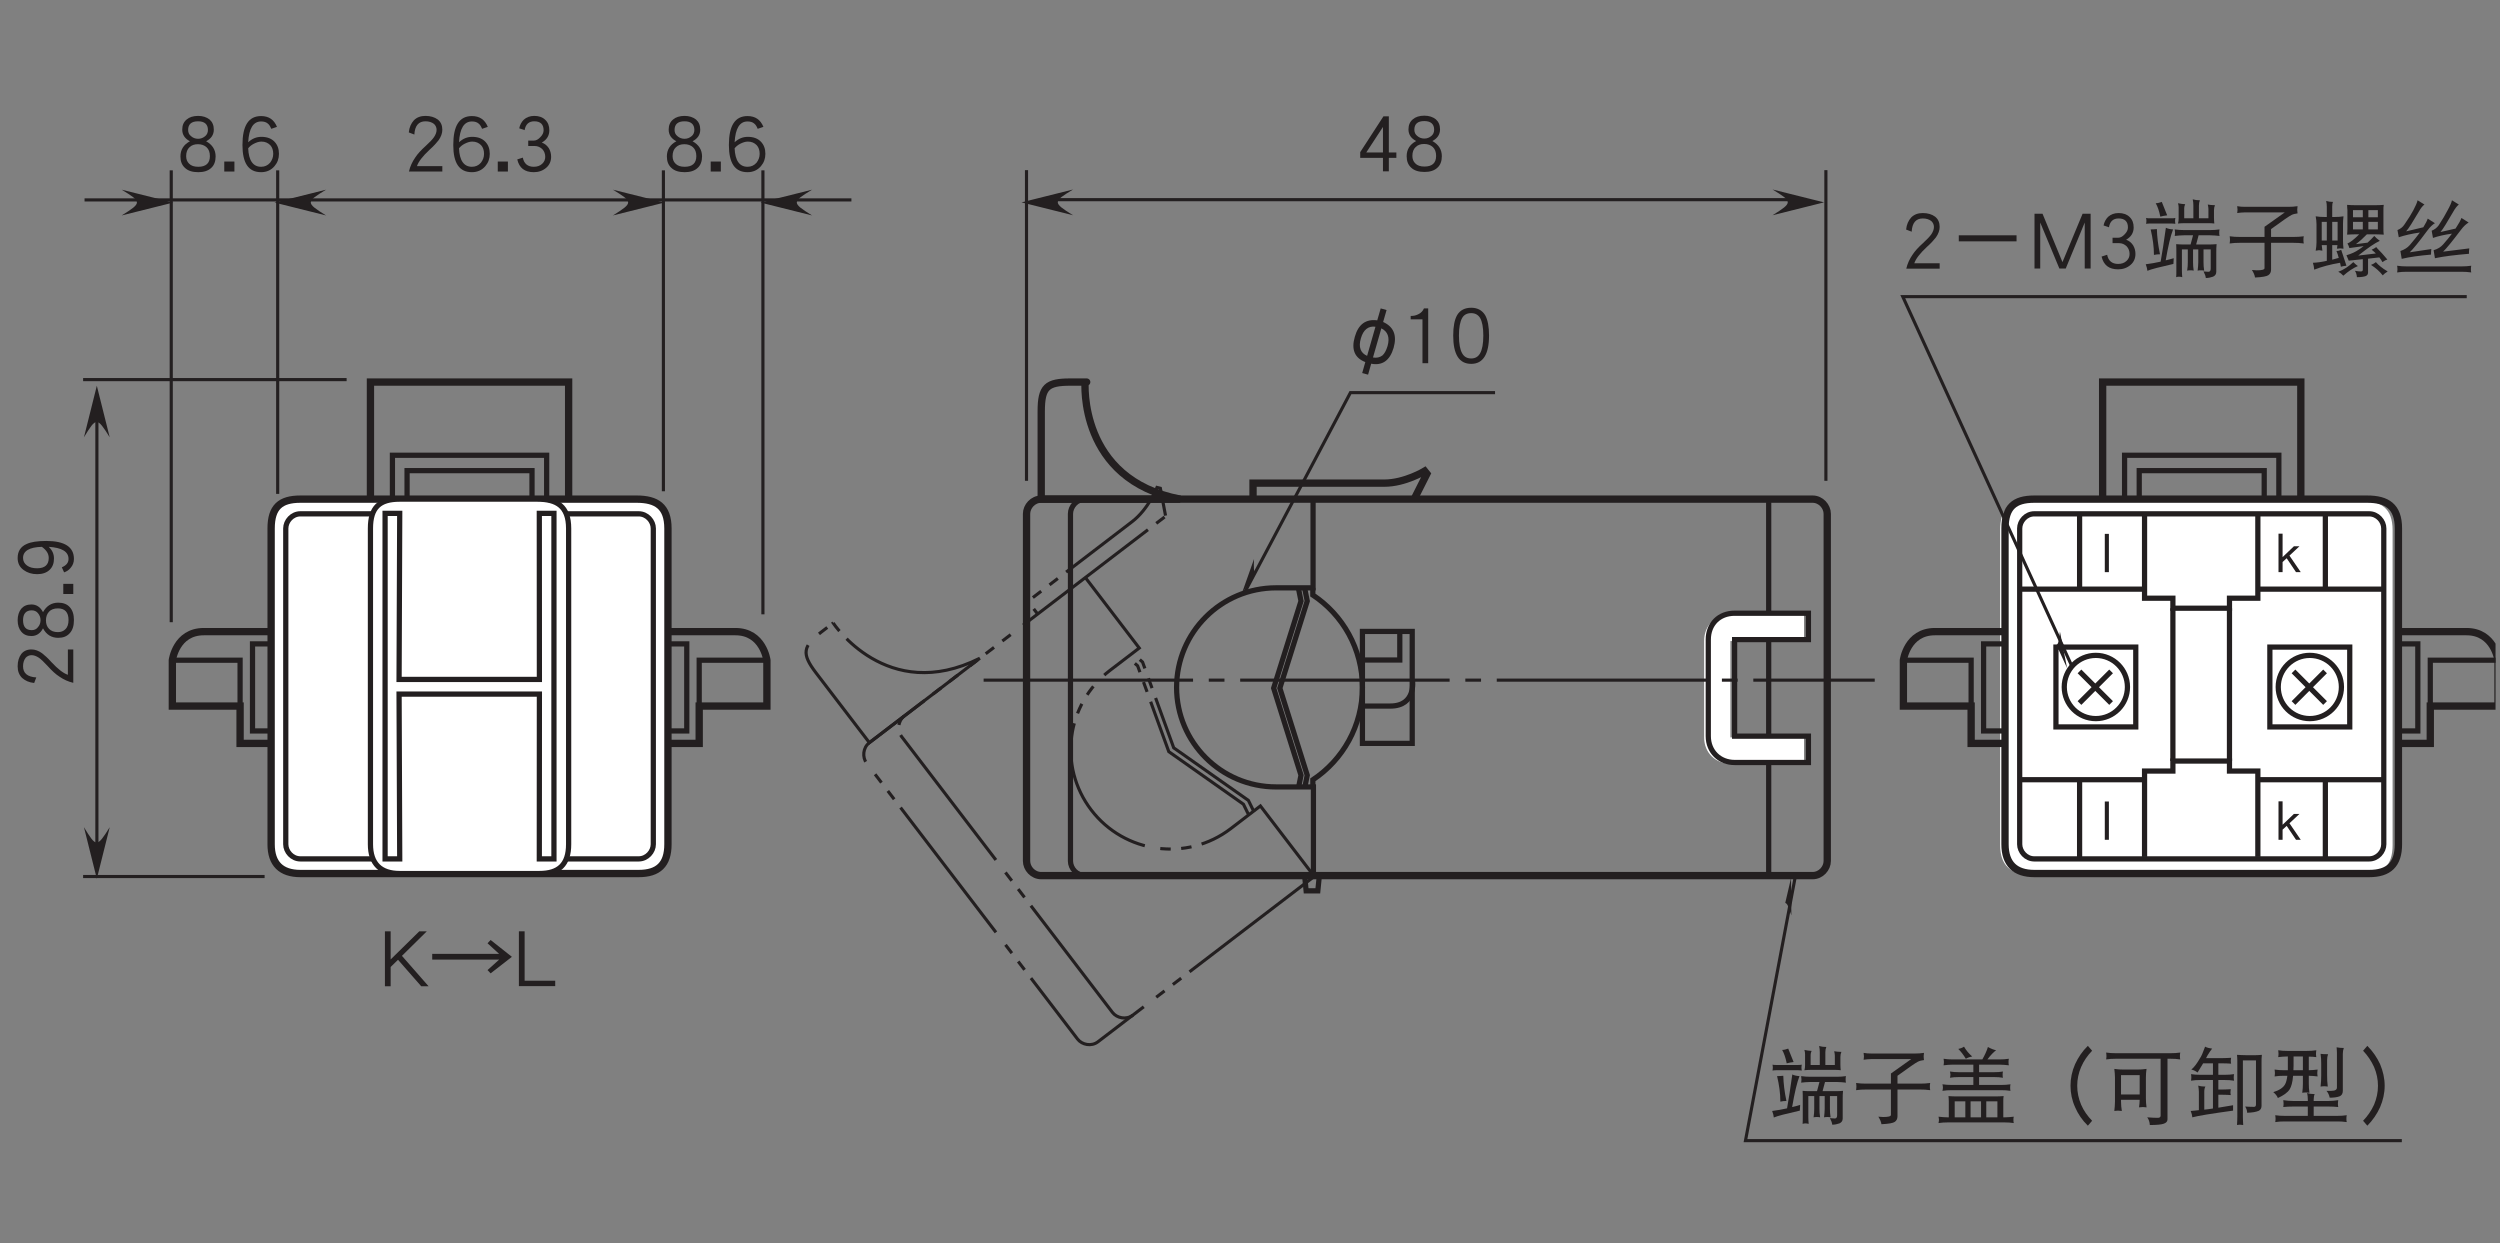 <?xml version="1.0" encoding="UTF-8"?>
<svg xmlns="http://www.w3.org/2000/svg" xmlns:xlink="http://www.w3.org/1999/xlink" width="238.73pt" height="118.71pt" viewBox="0 0 238.73 118.71" version="1.2">
<rect x="0" y="0" width="238.73" height="118.71" fill="#808080" stroke="none"/>
<defs>
<g>
<symbol overflow="visible" id="glyph0-0">
<path style="stroke:none;" d=""/>
</symbol>
<symbol overflow="visible" id="glyph0-1">
<path style="stroke:none;" d="M 5.672 -0.469 C 6.016 -1.672 5.672 -2.484 4.672 -2.938 L 5 -4.078 L 4.438 -4.234 L 4.109 -3.094 C 3.031 -3.234 2.312 -2.734 1.969 -1.531 C 1.609 -0.312 1.953 0.5 2.969 0.891 L 2.672 1.938 L 3.234 2.094 L 3.531 1.047 C 4.594 1.25 5.312 0.75 5.672 -0.469 Z M 5.094 -0.641 C 4.969 -0.219 4.797 0.094 4.594 0.266 C 4.359 0.438 4.062 0.516 3.703 0.453 L 4.5 -2.328 C 5.109 -2.031 5.328 -1.469 5.094 -0.641 Z M 3.141 0.297 C 2.516 0.031 2.297 -0.547 2.547 -1.375 C 2.781 -2.203 3.266 -2.578 3.938 -2.484 Z M 3.141 0.297 "/>
</symbol>
<symbol overflow="visible" id="glyph1-0">
<path style="stroke:none;" d=""/>
</symbol>
<symbol overflow="visible" id="glyph1-1">
<path style="stroke:none;" d="M 2.484 -0.062 L 2.484 -5.297 L 2.078 -5.297 C 1.984 -5.062 1.812 -4.875 1.562 -4.75 C 1.328 -4.625 1.109 -4.578 0.875 -4.578 L 0.812 -4.578 L 0.812 -4.25 L 1.938 -4.25 L 1.938 -0.062 Z M 2.484 -0.062 "/>
</symbol>
<symbol overflow="visible" id="glyph1-2">
<path style="stroke:none;" d="M 3.906 -2.703 C 3.906 -3.562 3.781 -4.219 3.531 -4.656 C 3.234 -5.125 2.797 -5.359 2.203 -5.359 C 1.594 -5.359 1.141 -5.125 0.859 -4.656 C 0.609 -4.219 0.484 -3.562 0.484 -2.703 C 0.484 -0.906 1.047 0 2.203 0 C 3.328 0 3.906 -0.906 3.906 -2.703 Z M 3.359 -2.703 C 3.359 -1.922 3.25 -1.344 3.047 -1 C 2.859 -0.672 2.578 -0.516 2.203 -0.516 C 1.812 -0.516 1.531 -0.672 1.344 -1 C 1.141 -1.344 1.031 -1.922 1.031 -2.703 C 1.031 -3.484 1.141 -4.047 1.344 -4.391 C 1.516 -4.688 1.797 -4.844 2.203 -4.844 C 2.578 -4.844 2.859 -4.688 3.047 -4.391 C 3.25 -4.047 3.359 -3.484 3.359 -2.703 Z M 3.359 -2.703 "/>
</symbol>
<symbol overflow="visible" id="glyph1-3">
<path style="stroke:none;" d="M 3.797 -4.047 C 3.797 -4.469 3.656 -4.797 3.359 -5.031 C 3.062 -5.25 2.672 -5.375 2.188 -5.375 C 1.719 -5.375 1.359 -5.234 1.078 -4.953 C 0.812 -4.656 0.641 -4.281 0.594 -3.797 L 1.125 -3.594 C 1.172 -4.438 1.531 -4.859 2.188 -4.859 C 2.531 -4.859 2.797 -4.766 3 -4.609 C 3.156 -4.469 3.25 -4.266 3.25 -4.047 C 3.25 -3.812 3.156 -3.578 3 -3.344 C 2.859 -3.141 2.594 -2.859 2.219 -2.516 C 1.766 -2.109 1.422 -1.734 1.203 -1.391 C 0.922 -0.984 0.719 -0.547 0.609 -0.062 L 3.797 -0.062 L 3.797 -0.578 L 1.375 -0.578 C 1.516 -1 1.906 -1.516 2.578 -2.141 C 2.984 -2.5 3.25 -2.812 3.438 -3.047 C 3.672 -3.375 3.797 -3.719 3.797 -4.047 Z M 3.797 -4.047 "/>
</symbol>
<symbol overflow="visible" id="glyph1-4">
<path style="stroke:none;" d="M 3.938 -1.75 C 3.938 -2.234 3.797 -2.609 3.516 -2.906 C 3.219 -3.219 2.797 -3.375 2.266 -3.375 C 1.781 -3.375 1.375 -3.203 1 -2.859 C 1.078 -4.188 1.484 -4.844 2.234 -4.844 C 2.5 -4.844 2.719 -4.781 2.875 -4.641 C 3 -4.547 3.109 -4.375 3.203 -4.141 L 3.75 -4.328 C 3.469 -5.016 2.969 -5.359 2.234 -5.359 C 1.031 -5.359 0.453 -4.438 0.453 -2.594 C 0.453 -0.859 1.031 0 2.234 0 C 2.75 0 3.188 -0.188 3.516 -0.578 C 3.797 -0.906 3.938 -1.297 3.938 -1.75 Z M 3.391 -1.75 C 3.391 -1.422 3.281 -1.156 3.094 -0.906 C 2.859 -0.641 2.578 -0.516 2.234 -0.516 C 1.469 -0.516 1.047 -1.109 1 -2.281 C 1.125 -2.438 1.297 -2.594 1.547 -2.719 C 1.797 -2.844 2.031 -2.922 2.266 -2.922 C 2.625 -2.922 2.891 -2.797 3.109 -2.578 C 3.297 -2.375 3.391 -2.094 3.391 -1.75 Z M 3.391 -1.75 "/>
</symbol>
<symbol overflow="visible" id="glyph1-5">
<path style="stroke:none;" d="M 1.281 -0.062 L 1.281 -1.016 L 0.312 -1.016 L 0.312 -0.062 Z M 1.281 -0.062 "/>
</symbol>
<symbol overflow="visible" id="glyph1-6">
<path style="stroke:none;" d="M 3.812 -1.469 C 3.812 -1.781 3.734 -2.062 3.578 -2.312 C 3.406 -2.562 3.188 -2.734 2.922 -2.828 C 3.391 -3.094 3.641 -3.484 3.641 -4 C 3.641 -4.422 3.516 -4.75 3.25 -5 C 3 -5.25 2.641 -5.375 2.203 -5.375 C 1.797 -5.375 1.469 -5.25 1.203 -5.016 C 0.984 -4.797 0.828 -4.516 0.766 -4.188 L 1.281 -4.016 C 1.375 -4.578 1.688 -4.859 2.203 -4.859 C 2.797 -4.859 3.094 -4.562 3.094 -4 C 3.094 -3.766 2.984 -3.547 2.781 -3.344 C 2.578 -3.125 2.375 -3.016 2.156 -3.016 L 1.625 -3.016 L 1.625 -2.5 L 2.25 -2.5 C 2.531 -2.5 2.766 -2.391 2.969 -2.203 C 3.156 -2 3.25 -1.75 3.25 -1.469 C 3.25 -1.203 3.156 -0.984 2.953 -0.797 C 2.75 -0.609 2.484 -0.516 2.156 -0.516 C 1.578 -0.516 1.219 -0.812 1.109 -1.391 L 0.578 -1.219 C 0.766 -0.406 1.281 0 2.156 0 C 2.625 0 3.016 -0.141 3.344 -0.422 C 3.656 -0.688 3.812 -1.047 3.812 -1.469 Z M 3.812 -1.469 "/>
</symbol>
<symbol overflow="visible" id="glyph1-7">
<path style="stroke:none;" d="M 3.875 -1.5 C 3.875 -2.141 3.562 -2.625 2.969 -2.953 C 3.453 -3.203 3.703 -3.578 3.703 -4.062 C 3.703 -4.484 3.562 -4.797 3.297 -5.031 C 3.016 -5.25 2.656 -5.375 2.203 -5.375 C 1.734 -5.375 1.359 -5.25 1.109 -5.031 C 0.828 -4.797 0.688 -4.484 0.688 -4.062 C 0.688 -3.578 0.938 -3.203 1.422 -2.953 C 0.812 -2.625 0.516 -2.141 0.516 -1.5 C 0.516 -1.031 0.656 -0.672 0.953 -0.406 C 1.25 -0.125 1.672 0 2.219 0 C 2.734 0 3.156 -0.125 3.453 -0.406 C 3.734 -0.656 3.875 -1.031 3.875 -1.5 Z M 3.141 -4.031 C 3.141 -3.781 3.047 -3.578 2.875 -3.438 C 2.688 -3.281 2.469 -3.188 2.203 -3.188 C 1.938 -3.188 1.703 -3.281 1.531 -3.438 C 1.344 -3.578 1.25 -3.781 1.25 -4.031 C 1.25 -4.578 1.562 -4.859 2.203 -4.859 C 2.812 -4.859 3.141 -4.578 3.141 -4.031 Z M 3.328 -1.531 C 3.328 -0.859 2.953 -0.516 2.219 -0.516 C 1.828 -0.516 1.531 -0.609 1.328 -0.828 C 1.156 -1 1.062 -1.234 1.062 -1.531 C 1.062 -1.906 1.172 -2.188 1.375 -2.375 C 1.578 -2.578 1.844 -2.672 2.188 -2.672 C 2.516 -2.672 2.797 -2.578 3.016 -2.375 C 3.219 -2.188 3.328 -1.906 3.328 -1.531 Z M 3.328 -1.531 "/>
</symbol>
<symbol overflow="visible" id="glyph1-8">
<path style="stroke:none;" d="M 3.922 -1.344 L 3.922 -1.859 L 3.203 -1.859 L 3.203 -5.312 L 2.688 -5.312 L 0.469 -1.891 L 0.469 -1.344 L 2.641 -1.344 L 2.641 -0.062 L 3.203 -0.062 L 3.203 -1.344 Z M 2.641 -1.859 L 1.047 -1.859 L 2.641 -4.297 Z M 2.641 -1.859 "/>
</symbol>
<symbol overflow="visible" id="glyph1-9">
<path style="stroke:none;" d="M 6.75 -2.672 L 6.75 -3.25 L 1.234 -3.25 L 1.234 -2.672 Z M 6.75 -2.672 "/>
</symbol>
<symbol overflow="visible" id="glyph1-10">
<path style="stroke:none;" d="M 5.844 -0.078 L 5.844 -5.312 L 5.078 -5.312 L 3.156 -0.688 L 1.25 -5.312 L 0.484 -5.312 L 0.484 -0.078 L 1.031 -0.078 L 1.031 -4.469 L 2.859 -0.078 L 3.469 -0.078 L 5.281 -4.469 L 5.281 -0.078 Z M 5.844 -0.078 "/>
</symbol>
<symbol overflow="visible" id="glyph1-11">
<path style="stroke:none;" d="M 1.938 -6.438 C 1.719 -6.359 1.531 -6.312 1.359 -6.312 C 1.547 -5.984 1.688 -5.562 1.797 -5.031 C 2 -5.094 2.219 -5.125 2.453 -5.156 Z M 0.438 -4.906 C 0.453 -4.812 0.469 -4.719 0.469 -4.625 C 0.469 -4.531 0.453 -4.438 0.438 -4.344 C 0.562 -4.359 0.672 -4.375 0.812 -4.375 L 2.859 -4.375 C 2.984 -4.375 3.109 -4.359 3.234 -4.344 C 3.219 -4.438 3.203 -4.531 3.203 -4.625 C 3.203 -4.719 3.219 -4.812 3.234 -4.906 C 3.109 -4.875 2.984 -4.875 2.859 -4.875 L 0.812 -4.875 C 0.672 -4.875 0.562 -4.875 0.438 -4.906 Z M 1.469 -3.844 C 1.281 -3.828 1.078 -3.812 0.875 -3.812 C 1.078 -2.953 1.188 -2.141 1.188 -1.375 C 1.375 -1.422 1.578 -1.438 1.766 -1.438 C 1.578 -2.344 1.484 -3.141 1.469 -3.844 Z M 2.328 -3.969 C 2.141 -2.656 1.984 -1.578 1.828 -0.734 C 1.359 -0.625 0.891 -0.547 0.406 -0.484 C 0.5 -0.234 0.547 -0.031 0.562 0.141 C 0.922 -0.016 1.75 -0.219 3.047 -0.516 C 3.047 -0.609 3.062 -0.797 3.078 -1.062 C 2.828 -0.984 2.578 -0.922 2.312 -0.859 C 2.547 -2.234 2.781 -3.219 3.016 -3.812 C 2.75 -3.828 2.516 -3.875 2.328 -3.969 Z M 4.891 -6.688 C 4.938 -6.484 4.953 -6.281 4.953 -6.094 L 4.953 -4.875 L 4.078 -4.875 L 4.078 -5.844 C 4.078 -5.969 4.109 -6.078 4.172 -6.219 C 3.922 -6.234 3.703 -6.266 3.484 -6.312 C 3.531 -6.172 3.547 -6.031 3.547 -5.906 L 3.547 -4.844 C 3.547 -4.688 3.531 -4.531 3.484 -4.375 C 3.672 -4.391 3.859 -4.406 4.047 -4.406 L 6.484 -4.406 C 6.641 -4.406 6.797 -4.391 6.953 -4.375 C 6.938 -4.531 6.922 -4.703 6.922 -4.875 L 6.922 -5.656 C 6.922 -5.828 6.953 -5.984 7.016 -6.125 C 6.734 -6.125 6.516 -6.156 6.328 -6.188 C 6.359 -6.047 6.391 -5.906 6.391 -5.781 L 6.391 -4.875 L 5.484 -4.875 L 5.484 -6.094 C 5.484 -6.297 5.516 -6.453 5.578 -6.594 C 5.312 -6.594 5.094 -6.625 4.891 -6.688 Z M 3.172 -3.812 C 3.188 -3.703 3.203 -3.594 3.203 -3.5 C 3.203 -3.391 3.188 -3.297 3.172 -3.188 C 3.469 -3.219 3.766 -3.25 4.047 -3.25 L 4.922 -3.25 L 4.688 -2.375 L 3.891 -2.375 C 3.703 -2.375 3.5 -2.391 3.312 -2.406 C 3.328 -2.141 3.328 -1.875 3.328 -1.594 L 3.328 0.141 C 3.328 0.344 3.328 0.547 3.312 0.75 C 3.391 0.719 3.484 0.703 3.578 0.703 C 3.688 0.703 3.781 0.719 3.891 0.75 C 3.875 0.547 3.859 0.344 3.859 0.141 L 3.859 -1.906 L 4.422 -1.906 L 4.422 -0.688 C 4.422 -0.422 4.406 -0.156 4.359 0.125 C 4.469 0.094 4.562 0.094 4.672 0.094 C 4.781 0.094 4.875 0.094 4.984 0.125 C 4.938 -0.156 4.922 -0.422 4.922 -0.688 L 4.922 -1.906 L 5.422 -1.906 L 5.422 -0.688 C 5.422 -0.422 5.391 -0.156 5.359 0.125 C 5.469 0.094 5.562 0.094 5.672 0.094 C 5.766 0.094 5.875 0.094 5.984 0.125 C 5.938 -0.156 5.922 -0.422 5.922 -0.688 L 5.922 -1.906 L 6.609 -1.906 L 6.609 -0.078 C 6.609 0.141 6.531 0.234 6.391 0.234 C 6.266 0.234 6.094 0.219 5.922 0.203 C 6.047 0.438 6.125 0.641 6.141 0.828 C 6.375 0.828 6.609 0.781 6.828 0.703 C 7.031 0.609 7.141 0.469 7.141 0.234 L 7.141 -1.594 C 7.141 -1.875 7.141 -2.141 7.172 -2.406 C 6.969 -2.391 6.766 -2.375 6.578 -2.375 L 5.219 -2.375 L 5.453 -3.25 L 6.578 -3.25 C 6.859 -3.25 7.156 -3.219 7.453 -3.188 C 7.422 -3.297 7.422 -3.391 7.422 -3.5 C 7.422 -3.594 7.422 -3.703 7.453 -3.812 C 7.156 -3.766 6.859 -3.75 6.578 -3.75 L 4.047 -3.75 C 3.766 -3.75 3.469 -3.766 3.172 -3.812 Z M 3.172 -3.812 "/>
</symbol>
<symbol overflow="visible" id="glyph1-12">
<path style="stroke:none;" d="M 1.156 -6.031 C 1.172 -5.922 1.188 -5.812 1.188 -5.719 C 1.188 -5.594 1.172 -5.484 1.156 -5.375 C 1.391 -5.406 1.641 -5.438 1.906 -5.438 L 5.703 -5.438 L 3.766 -4.062 L 3.766 -3.094 L 1.391 -3.094 C 1.078 -3.094 0.75 -3.109 0.438 -3.156 C 0.453 -3.047 0.469 -2.938 0.469 -2.812 C 0.469 -2.703 0.453 -2.594 0.438 -2.469 C 0.75 -2.516 1.078 -2.531 1.391 -2.531 L 3.766 -2.531 L 3.766 -0.109 C 3.766 0.031 3.516 0.094 3.016 0.094 C 2.922 0.094 2.766 0.078 2.562 0.062 C 2.719 0.312 2.828 0.547 2.859 0.781 C 3.547 0.75 3.969 0.672 4.125 0.562 C 4.297 0.453 4.391 0.266 4.391 0.031 L 4.391 -2.531 L 6.547 -2.531 C 6.859 -2.531 7.188 -2.516 7.516 -2.469 C 7.484 -2.594 7.484 -2.703 7.484 -2.812 C 7.484 -2.938 7.484 -3.047 7.516 -3.156 C 7.188 -3.109 6.859 -3.094 6.547 -3.094 L 4.391 -3.094 L 4.391 -3.844 C 5.484 -4.641 6.141 -5.094 6.344 -5.188 C 6.484 -5.266 6.688 -5.312 6.922 -5.344 C 6.906 -5.469 6.891 -5.594 6.891 -5.719 C 6.891 -5.812 6.906 -5.922 6.922 -6.031 C 6.625 -5.984 6.328 -5.969 6.047 -5.969 L 1.906 -5.969 C 1.641 -5.969 1.391 -5.984 1.156 -6.031 Z M 1.156 -6.031 "/>
</symbol>
<symbol overflow="visible" id="glyph1-13">
<path style="stroke:none;" d="M 0.672 -5.062 C 0.719 -4.812 0.75 -4.562 0.75 -4.312 L 0.75 -2.562 C 0.75 -2.312 0.719 -2.047 0.672 -1.781 C 0.844 -1.797 0.938 -1.828 1 -1.828 C 1.047 -1.828 1.156 -1.797 1.312 -1.781 C 1.281 -1.969 1.266 -2.141 1.25 -2.312 L 1.734 -2.312 L 1.734 -0.812 C 1.25 -0.703 0.812 -0.641 0.406 -0.625 C 0.469 -0.422 0.516 -0.203 0.531 0.031 C 1.25 -0.25 2.062 -0.469 3 -0.625 C 3.031 -0.5 3.047 -0.391 3.078 -0.25 C 3.234 -0.297 3.422 -0.328 3.609 -0.344 L 3.109 -1.859 C 2.938 -1.781 2.781 -1.75 2.656 -1.75 C 2.734 -1.562 2.812 -1.344 2.875 -1.094 C 2.672 -1.031 2.453 -0.969 2.25 -0.922 L 2.25 -2.312 L 2.75 -2.312 C 2.734 -2.203 2.719 -2.078 2.703 -1.969 C 2.859 -1.984 2.969 -2 3.016 -2 C 3.062 -2 3.172 -1.984 3.328 -1.969 C 3.297 -2.234 3.281 -2.484 3.281 -2.75 L 3.281 -4.312 C 3.281 -4.562 3.297 -4.812 3.328 -5.062 C 3.062 -5.016 2.797 -5 2.516 -5 L 2.25 -5 L 2.25 -5.969 C 2.25 -6.156 2.266 -6.312 2.328 -6.438 C 2.078 -6.438 1.859 -6.469 1.672 -6.531 C 1.719 -6.344 1.734 -6.141 1.734 -5.969 L 1.734 -5 L 1.5 -5 C 1.219 -5 0.953 -5.016 0.672 -5.062 Z M 1.25 -2.75 L 1.25 -4.531 L 1.734 -4.531 L 1.734 -2.75 Z M 2.25 -4.531 L 2.766 -4.531 L 2.766 -2.75 L 2.25 -2.75 Z M 3.672 -6.156 C 3.672 -5.984 3.688 -5.812 3.703 -5.656 L 3.703 -3.875 C 3.703 -3.688 3.688 -3.5 3.672 -3.312 C 3.969 -3.328 4.281 -3.344 4.578 -3.344 L 4.828 -3.344 C 4.328 -2.844 3.953 -2.562 3.703 -2.469 C 3.781 -2.344 3.844 -2.203 3.891 -2.031 C 4.188 -2.078 4.641 -2.141 5.25 -2.219 C 5.094 -2.078 4.938 -1.984 4.797 -1.891 C 4.469 -1.656 4.078 -1.484 3.609 -1.344 L 3.828 -0.828 L 5.172 -0.969 L 5.172 0.062 C 5.156 0.156 5.109 0.203 4.984 0.203 C 4.859 0.203 4.656 0.188 4.422 0.141 C 4.531 0.312 4.594 0.516 4.609 0.75 C 5.031 0.75 5.297 0.703 5.453 0.641 C 5.594 0.578 5.672 0.469 5.672 0.328 L 5.672 -1.016 L 6.75 -1.141 C 6.891 -0.969 6.984 -0.812 7.047 -0.688 C 7.234 -0.828 7.391 -0.906 7.516 -0.938 C 7.422 -1.047 7.328 -1.156 7.234 -1.266 C 7.094 -1.438 6.922 -1.625 6.703 -1.844 C 6.578 -1.969 6.5 -2.062 6.453 -2.125 C 6.328 -2.031 6.188 -1.938 6.016 -1.875 C 6.141 -1.766 6.281 -1.656 6.422 -1.516 L 4.734 -1.312 C 5.672 -2.062 6.359 -2.531 6.797 -2.719 C 6.562 -2.891 6.375 -3.062 6.266 -3.188 C 6.047 -2.953 5.844 -2.734 5.625 -2.547 C 5.266 -2.5 4.891 -2.453 4.516 -2.406 C 4.891 -2.688 5.234 -3 5.562 -3.344 L 6.266 -3.344 C 6.562 -3.344 6.859 -3.328 7.172 -3.312 C 7.141 -3.5 7.141 -3.688 7.141 -3.875 L 7.141 -5.656 C 7.141 -5.812 7.141 -5.984 7.172 -6.156 C 6.859 -6.125 6.562 -6.125 6.266 -6.125 L 4.578 -6.125 C 4.281 -6.125 3.969 -6.125 3.672 -6.156 Z M 6.609 -3.812 L 5.703 -3.812 L 5.703 -4.531 L 6.609 -4.531 Z M 5.172 -3.812 L 4.234 -3.812 L 4.234 -4.531 L 5.172 -4.531 Z M 4.234 -4.969 L 4.234 -5.656 L 5.172 -5.656 L 5.172 -4.969 Z M 5.703 -5.656 L 6.609 -5.656 L 6.609 -4.969 L 5.703 -4.969 Z M 4.266 -0.688 C 3.812 -0.266 3.344 0.047 2.828 0.234 C 3.016 0.328 3.172 0.453 3.312 0.609 C 3.781 0.188 4.25 -0.125 4.703 -0.312 C 4.562 -0.406 4.422 -0.531 4.266 -0.688 Z M 6.422 -0.688 C 6.281 -0.578 6.125 -0.484 5.953 -0.422 C 6.422 -0.125 6.781 0.203 7.078 0.578 C 7.219 0.422 7.391 0.297 7.547 0.203 C 7.047 -0.094 6.672 -0.391 6.422 -0.688 Z M 6.422 -0.688 "/>
</symbol>
<symbol overflow="visible" id="glyph1-14">
<path style="stroke:none;" d="M 2.422 -6.594 C 2.375 -6.375 2.234 -6.047 2.016 -5.641 C 1.828 -5.281 1.547 -4.828 1.156 -4.266 C 1 -4.031 0.781 -3.859 0.5 -3.75 L 0.625 -3.062 C 1.188 -3.25 1.859 -3.406 2.641 -3.516 C 2.391 -3.188 2.078 -2.781 1.672 -2.312 C 1.453 -2.062 1.156 -1.875 0.781 -1.75 L 0.906 -1 C 1.672 -1.188 2.609 -1.312 3.703 -1.406 C 3.703 -1.594 3.719 -1.766 3.734 -1.938 L 1.672 -1.625 C 1.984 -1.922 2.547 -2.609 3.344 -3.688 C 3.609 -4.047 3.859 -4.281 4.078 -4.406 L 3.391 -4.844 C 3.328 -4.641 3.188 -4.375 2.969 -4.016 L 1.328 -3.625 C 1.562 -3.891 1.969 -4.531 2.547 -5.516 C 2.734 -5.859 2.922 -6.078 3.078 -6.188 Z M 5.703 -6.594 C 5.656 -6.359 5.516 -6.047 5.281 -5.625 C 5.094 -5.25 4.812 -4.781 4.438 -4.203 C 4.266 -3.969 4.047 -3.797 3.766 -3.688 L 3.891 -3 C 4.406 -3.172 5 -3.312 5.703 -3.406 C 5.484 -3.109 5.203 -2.766 4.859 -2.375 C 4.641 -2.125 4.344 -1.938 3.953 -1.828 L 4.078 -1.062 C 4.969 -1.25 6.047 -1.375 7.328 -1.484 C 7.328 -1.656 7.328 -1.828 7.359 -2 L 4.859 -1.688 C 5.172 -1.984 5.734 -2.672 6.547 -3.75 C 6.812 -4.109 7.078 -4.344 7.297 -4.469 L 6.609 -4.906 C 6.531 -4.672 6.344 -4.344 6.047 -3.891 L 4.609 -3.562 C 4.844 -3.828 5.234 -4.484 5.828 -5.5 C 6.016 -5.844 6.203 -6.062 6.359 -6.188 Z M 0.469 -0.344 C 0.484 -0.234 0.5 -0.125 0.5 -0.016 C 0.5 0.094 0.484 0.188 0.469 0.297 C 0.766 0.25 1.062 0.234 1.359 0.234 L 6.641 0.234 C 6.938 0.234 7.234 0.25 7.547 0.297 C 7.516 0.188 7.516 0.094 7.516 -0.016 C 7.516 -0.125 7.516 -0.234 7.547 -0.344 C 7.234 -0.297 6.938 -0.281 6.641 -0.281 L 1.359 -0.281 C 1.062 -0.281 0.766 -0.297 0.469 -0.344 Z M 0.469 -0.344 "/>
</symbol>
<symbol overflow="visible" id="glyph1-15">
<path style="stroke:none;" d="M 2.766 -6.625 C 2.578 -6.5 2.391 -6.438 2.219 -6.406 C 2.469 -6.156 2.703 -5.859 2.938 -5.469 C 3.156 -5.594 3.359 -5.656 3.547 -5.688 C 3.234 -5.953 2.969 -6.266 2.766 -6.625 Z M 5.047 -6.594 C 4.938 -6.219 4.75 -5.828 4.516 -5.406 L 1.672 -5.406 C 1.391 -5.406 1.094 -5.422 0.812 -5.469 C 0.828 -5.359 0.844 -5.25 0.844 -5.156 C 0.844 -5.047 0.828 -4.938 0.812 -4.844 C 1.094 -4.875 1.391 -4.906 1.672 -4.906 L 3.656 -4.906 L 3.656 -4.188 L 2.25 -4.188 C 1.969 -4.188 1.703 -4.203 1.422 -4.25 C 1.438 -4.141 1.469 -4.047 1.469 -3.938 C 1.469 -3.844 1.438 -3.75 1.422 -3.656 C 1.703 -3.703 1.969 -3.719 2.25 -3.719 L 3.656 -3.719 L 3.656 -2.969 L 1.594 -2.969 C 1.297 -2.969 1 -2.984 0.703 -3.031 C 0.734 -2.922 0.75 -2.812 0.75 -2.719 C 0.75 -2.609 0.734 -2.5 0.703 -2.406 C 1 -2.453 1.297 -2.469 1.594 -2.469 L 6.328 -2.469 C 6.609 -2.469 6.906 -2.453 7.203 -2.406 C 7.172 -2.5 7.172 -2.609 7.172 -2.719 C 7.172 -2.812 7.172 -2.922 7.203 -3.031 C 6.906 -2.984 6.609 -2.969 6.328 -2.969 L 4.203 -2.969 L 4.203 -3.719 L 5.672 -3.719 C 5.938 -3.719 6.219 -3.703 6.484 -3.656 C 6.453 -3.75 6.453 -3.844 6.453 -3.938 C 6.453 -4.047 6.453 -4.141 6.484 -4.25 C 6.219 -4.203 5.938 -4.188 5.672 -4.188 L 4.203 -4.188 L 4.203 -4.906 L 6.172 -4.906 C 6.453 -4.906 6.75 -4.875 7.047 -4.844 C 7.016 -4.938 7.016 -5.047 7.016 -5.156 C 7.016 -5.25 7.016 -5.359 7.047 -5.469 C 6.75 -5.422 6.453 -5.406 6.172 -5.406 L 5 -5.406 C 5.312 -5.828 5.594 -6.109 5.828 -6.281 C 5.609 -6.328 5.344 -6.422 5.047 -6.594 Z M 1.281 -1.906 C 1.297 -1.734 1.312 -1.578 1.312 -1.406 L 1.312 0.125 L 1.219 0.125 C 0.922 0.125 0.625 0.094 0.328 0.062 C 0.344 0.156 0.375 0.25 0.375 0.375 C 0.375 0.469 0.344 0.562 0.328 0.672 C 0.625 0.625 0.922 0.609 1.219 0.609 L 6.641 0.609 C 6.938 0.609 7.219 0.625 7.516 0.672 C 7.484 0.562 7.484 0.469 7.484 0.375 C 7.484 0.25 7.484 0.156 7.516 0.062 C 7.219 0.094 6.938 0.125 6.641 0.125 L 6.516 0.125 L 6.516 -1.406 C 6.516 -1.578 6.516 -1.734 6.547 -1.906 C 6.344 -1.891 6.125 -1.875 5.922 -1.875 L 1.906 -1.875 C 1.688 -1.875 1.484 -1.891 1.281 -1.906 Z M 1.875 0.125 L 1.875 -1.406 L 2.891 -1.406 L 2.891 0.125 Z M 3.391 0.125 L 3.391 -1.406 L 4.391 -1.406 L 4.391 0.125 Z M 4.891 0.125 L 4.891 -1.406 L 5.953 -1.406 L 5.953 0.125 Z M 4.891 0.125 "/>
</symbol>
<symbol overflow="visible" id="glyph1-16">
<path style="stroke:none;" d="M 7.016 0.453 C 6.578 0 6.219 -0.5 5.969 -1.078 C 5.719 -1.672 5.594 -2.266 5.594 -2.891 C 5.594 -3.5 5.719 -4.109 5.969 -4.688 C 6.219 -5.266 6.578 -5.781 7.016 -6.234 L 6.609 -6.703 C 6.078 -6.188 5.688 -5.594 5.391 -4.953 C 5.094 -4.281 4.953 -3.594 4.953 -2.891 C 4.953 -2.188 5.094 -1.5 5.391 -0.844 C 5.672 -0.188 6.078 0.406 6.609 0.922 Z M 7.016 0.453 "/>
</symbol>
<symbol overflow="visible" id="glyph1-17">
<path style="stroke:none;" d="M 0.375 -6.062 C 0.391 -5.938 0.406 -5.828 0.406 -5.719 C 0.406 -5.609 0.391 -5.5 0.375 -5.406 C 0.672 -5.453 0.969 -5.469 1.281 -5.469 L 5.578 -5.469 L 5.578 -0.016 C 5.562 0.109 5.484 0.172 5.297 0.172 C 5.062 0.172 4.734 0.156 4.297 0.125 C 4.453 0.328 4.531 0.578 4.547 0.859 C 5.219 0.859 5.656 0.812 5.875 0.734 C 6.109 0.656 6.234 0.516 6.234 0.328 L 6.234 -5.469 L 6.547 -5.469 C 6.844 -5.469 7.141 -5.453 7.453 -5.406 C 7.422 -5.5 7.422 -5.609 7.422 -5.719 C 7.422 -5.828 7.422 -5.938 7.453 -6.062 C 7.141 -6.016 6.844 -6 6.547 -6 L 1.281 -6 C 0.969 -6 0.672 -6.016 0.375 -6.062 Z M 1.156 -4.5 C 1.188 -4.219 1.219 -3.938 1.219 -3.656 L 1.219 -1.375 C 1.219 -1.078 1.188 -0.781 1.156 -0.484 C 1.312 -0.5 1.422 -0.516 1.5 -0.516 C 1.562 -0.516 1.672 -0.5 1.875 -0.484 C 1.828 -0.781 1.797 -1.078 1.797 -1.375 L 1.797 -1.547 L 3.578 -1.547 C 3.578 -1.297 3.547 -1.062 3.516 -0.828 C 3.703 -0.844 3.828 -0.859 3.891 -0.859 C 3.953 -0.859 4.062 -0.844 4.234 -0.828 C 4.188 -1.125 4.172 -1.422 4.172 -1.719 L 4.172 -3.656 C 4.172 -3.938 4.188 -4.219 4.234 -4.5 C 3.922 -4.453 3.609 -4.438 3.312 -4.438 L 2.078 -4.438 C 1.766 -4.438 1.469 -4.453 1.156 -4.5 Z M 1.797 -2.062 L 1.797 -3.906 L 3.578 -3.906 L 3.578 -2.062 Z M 1.797 -2.062 "/>
</symbol>
<symbol overflow="visible" id="glyph1-18">
<path style="stroke:none;" d="M 1.844 -6.625 C 1.641 -6.062 1.484 -5.688 1.344 -5.5 C 1.078 -5.031 0.812 -4.672 0.531 -4.438 C 0.75 -4.391 0.938 -4.297 1.125 -4.156 C 1.297 -4.453 1.484 -4.75 1.656 -5.031 L 2.594 -5.031 L 2.594 -3.938 L 1.359 -3.938 C 1.078 -3.938 0.781 -3.953 0.5 -4 C 0.516 -3.891 0.531 -3.797 0.531 -3.688 C 0.531 -3.578 0.516 -3.484 0.5 -3.375 C 0.781 -3.422 1.078 -3.438 1.359 -3.438 L 2.594 -3.438 L 2.594 -0.719 C 2.328 -0.672 2.047 -0.641 1.766 -0.609 L 1.766 -2.312 C 1.766 -2.516 1.797 -2.688 1.875 -2.812 C 1.594 -2.812 1.375 -2.844 1.188 -2.906 C 1.219 -2.703 1.25 -2.5 1.25 -2.312 L 1.25 -0.562 C 0.984 -0.531 0.734 -0.5 0.469 -0.484 C 0.562 -0.25 0.609 -0.062 0.625 0.125 C 1.188 -0.031 2.484 -0.234 4.516 -0.516 L 4.516 -1.031 C 4.078 -0.953 3.594 -0.875 3.109 -0.797 L 3.109 -2.031 L 3.516 -2.031 C 3.844 -2.031 4.109 -2.016 4.297 -2 C 4.281 -2.078 4.266 -2.172 4.266 -2.281 C 4.266 -2.359 4.281 -2.453 4.297 -2.562 C 4.016 -2.547 3.766 -2.531 3.516 -2.531 L 3.109 -2.531 L 3.109 -3.438 L 3.734 -3.438 C 4.031 -3.438 4.312 -3.422 4.609 -3.375 C 4.594 -3.484 4.578 -3.578 4.578 -3.688 C 4.578 -3.797 4.594 -3.891 4.609 -4 C 4.312 -3.953 4.031 -3.938 3.734 -3.938 L 3.109 -3.938 L 3.109 -5.031 L 3.547 -5.031 C 3.875 -5.031 4.141 -5.016 4.328 -5 C 4.312 -5.078 4.297 -5.172 4.297 -5.281 C 4.297 -5.359 4.312 -5.453 4.328 -5.562 C 4.047 -5.547 3.797 -5.531 3.547 -5.531 L 1.938 -5.531 C 1.984 -5.609 2.031 -5.703 2.078 -5.797 C 2.266 -6.094 2.406 -6.312 2.516 -6.438 C 2.266 -6.469 2.047 -6.516 1.844 -6.625 Z M 4.891 -5.844 C 4.906 -5.656 4.922 -5.469 4.922 -5.281 L 4.922 0.062 C 4.922 0.312 4.906 0.594 4.891 0.859 C 4.984 0.844 5.078 0.828 5.172 0.828 C 5.266 0.828 5.375 0.844 5.484 0.859 C 5.469 0.594 5.453 0.312 5.453 0.062 L 5.453 -5.312 L 6.703 -5.312 L 6.703 -1.109 C 6.703 -0.953 6.641 -0.875 6.516 -0.875 C 6.234 -0.875 5.953 -0.891 5.672 -0.906 C 5.797 -0.703 5.859 -0.516 5.859 -0.312 C 6.359 -0.328 6.719 -0.391 6.969 -0.5 C 7.141 -0.594 7.234 -0.75 7.234 -0.969 L 7.234 -5.125 C 7.234 -5.359 7.234 -5.609 7.266 -5.844 C 7.078 -5.828 6.891 -5.812 6.703 -5.812 L 5.703 -5.812 C 5.422 -5.812 5.172 -5.828 4.891 -5.844 Z M 4.891 -5.844 "/>
</symbol>
<symbol overflow="visible" id="glyph1-19">
<path style="stroke:none;" d="M 0.844 -6.281 C 0.859 -6.156 0.875 -6.047 0.875 -5.938 C 0.875 -5.828 0.859 -5.719 0.844 -5.625 C 1.141 -5.656 1.438 -5.688 1.734 -5.688 L 1.766 -5.688 L 1.766 -4.781 C 1.766 -4.641 1.766 -4.5 1.766 -4.375 L 1.391 -4.375 C 1.094 -4.375 0.797 -4.391 0.5 -4.438 C 0.516 -4.312 0.531 -4.203 0.531 -4.094 C 0.531 -3.984 0.516 -3.875 0.5 -3.781 C 0.797 -3.828 1.094 -3.844 1.391 -3.844 L 1.719 -3.844 C 1.672 -3.469 1.594 -3.172 1.484 -3 C 1.312 -2.703 0.938 -2.453 0.375 -2.281 C 0.578 -2.109 0.734 -1.938 0.812 -1.719 C 1.359 -1.969 1.734 -2.234 1.938 -2.547 C 2.094 -2.797 2.219 -3.219 2.266 -3.844 L 3.203 -3.844 L 3.203 -3.125 C 3.203 -2.828 3.188 -2.516 3.141 -2.219 C 3.25 -2.234 3.375 -2.25 3.484 -2.25 C 3.594 -2.25 3.719 -2.234 3.828 -2.219 C 3.781 -2.516 3.766 -2.828 3.766 -3.125 L 3.766 -3.844 C 4.047 -3.844 4.328 -3.812 4.609 -3.781 C 4.594 -3.875 4.578 -3.984 4.578 -4.094 C 4.578 -4.203 4.594 -4.312 4.609 -4.438 C 4.328 -4.406 4.047 -4.375 3.766 -4.375 L 3.766 -5.672 C 4.016 -5.672 4.25 -5.656 4.484 -5.625 C 4.469 -5.719 4.453 -5.828 4.453 -5.938 C 4.453 -6.047 4.469 -6.156 4.484 -6.281 C 4.188 -6.234 3.875 -6.219 3.578 -6.219 L 1.734 -6.219 C 1.438 -6.219 1.141 -6.234 0.844 -6.281 Z M 3.203 -4.375 L 2.297 -4.375 C 2.297 -4.5 2.312 -4.641 2.312 -4.781 L 2.312 -5.688 L 3.203 -5.688 Z M 4.891 -5.938 C 4.938 -5.625 4.953 -5.312 4.953 -5 L 4.953 -3.906 C 4.953 -3.531 4.938 -3.172 4.891 -2.812 C 5 -2.828 5.125 -2.844 5.234 -2.844 C 5.344 -2.844 5.469 -2.828 5.578 -2.812 C 5.531 -3.172 5.516 -3.531 5.516 -3.906 L 5.516 -5.344 C 5.516 -5.562 5.547 -5.75 5.609 -5.906 C 5.328 -5.906 5.094 -5.906 4.891 -5.938 Z M 6.422 -6.562 C 6.438 -6.375 6.453 -6.203 6.453 -6.031 L 6.453 -2.719 C 6.453 -2.516 6.281 -2.406 5.922 -2.406 L 5.453 -2.406 C 5.609 -2.234 5.703 -2.016 5.766 -1.75 C 6.156 -1.75 6.469 -1.797 6.688 -1.875 C 6.906 -1.953 7.016 -2.141 7.016 -2.406 L 7.016 -5.938 C 7.016 -6.141 7.047 -6.328 7.109 -6.5 C 6.859 -6.5 6.641 -6.516 6.422 -6.562 Z M 1.328 -1.516 C 1.344 -1.391 1.359 -1.281 1.359 -1.172 C 1.359 -1.047 1.344 -0.953 1.328 -0.859 C 1.641 -0.891 1.938 -0.906 2.25 -0.906 L 3.672 -0.906 L 3.672 -0.016 L 1.469 -0.016 C 1.156 -0.016 0.859 -0.031 0.562 -0.078 C 0.578 0.047 0.594 0.156 0.594 0.266 C 0.594 0.375 0.578 0.484 0.562 0.578 C 0.859 0.531 1.156 0.516 1.469 0.516 L 6.484 0.516 C 6.781 0.516 7.078 0.531 7.391 0.578 C 7.359 0.484 7.359 0.375 7.359 0.266 C 7.359 0.156 7.359 0.047 7.391 -0.078 C 7.078 -0.031 6.781 -0.016 6.484 -0.016 L 4.234 -0.016 L 4.234 -0.906 L 5.672 -0.906 C 5.969 -0.906 6.281 -0.891 6.578 -0.859 C 6.562 -0.953 6.547 -1.047 6.547 -1.172 C 6.547 -1.281 6.562 -1.391 6.578 -1.516 C 6.281 -1.469 5.969 -1.438 5.672 -1.438 L 4.234 -1.438 L 4.234 -1.562 C 4.234 -1.781 4.266 -1.969 4.328 -2.094 C 4.062 -2.094 3.812 -2.125 3.609 -2.203 C 3.656 -1.984 3.672 -1.766 3.672 -1.562 L 3.672 -1.438 L 2.25 -1.438 C 1.938 -1.438 1.641 -1.469 1.328 -1.516 Z M 1.328 -1.516 "/>
</symbol>
<symbol overflow="visible" id="glyph1-20">
<path style="stroke:none;" d="M 3.031 -2.891 C 3.031 -3.594 2.875 -4.281 2.594 -4.953 C 2.297 -5.594 1.891 -6.188 1.375 -6.703 L 0.969 -6.234 C 1.406 -5.781 1.75 -5.266 2.016 -4.688 C 2.266 -4.109 2.391 -3.5 2.391 -2.891 C 2.391 -2.266 2.266 -1.672 2.016 -1.078 C 1.75 -0.5 1.406 0 0.969 0.453 L 1.375 0.922 C 1.891 0.406 2.297 -0.188 2.594 -0.844 C 2.875 -1.5 3.031 -2.188 3.031 -2.891 Z M 3.031 -2.891 "/>
</symbol>
<symbol overflow="visible" id="glyph1-21">
<path style="stroke:none;" d="M 4.656 -0.062 L 2.109 -2.969 L 4.484 -5.312 L 3.766 -5.312 L 1.031 -2.625 L 1.031 -5.312 L 0.484 -5.312 L 0.484 -0.062 L 1.031 -0.062 L 1.031 -1.906 L 1.734 -2.594 L 3.953 -0.062 Z M 4.656 -0.062 "/>
</symbol>
<symbol overflow="visible" id="glyph1-22">
<path style="stroke:none;" d="M 7.797 -2.875 L 5.766 -4.484 L 5.469 -4.172 L 6.578 -3.156 L 0.188 -3.156 L 0.188 -2.609 L 6.578 -2.609 L 5.469 -1.609 L 5.766 -1.297 Z M 7.797 -2.875 "/>
</symbol>
<symbol overflow="visible" id="glyph1-23">
<path style="stroke:none;" d="M 3.953 -0.078 L 3.953 -0.594 L 1.031 -0.594 L 1.031 -5.312 L 0.484 -5.312 L 0.484 -0.078 Z M 3.953 -0.078 "/>
</symbol>
<symbol overflow="visible" id="glyph2-0">
<path style="stroke:none;" d=""/>
</symbol>
<symbol overflow="visible" id="glyph2-1">
<path style="stroke:none;" d="M -4.047 -3.797 C -4.469 -3.797 -4.797 -3.656 -5.031 -3.359 C -5.25 -3.062 -5.375 -2.672 -5.375 -2.188 C -5.375 -1.719 -5.234 -1.359 -4.953 -1.078 C -4.656 -0.812 -4.281 -0.641 -3.797 -0.594 L -3.594 -1.125 C -4.438 -1.172 -4.859 -1.531 -4.859 -2.188 C -4.859 -2.531 -4.766 -2.797 -4.609 -3 C -4.469 -3.156 -4.266 -3.25 -4.047 -3.25 C -3.812 -3.25 -3.578 -3.156 -3.344 -3 C -3.141 -2.859 -2.859 -2.594 -2.516 -2.219 C -2.109 -1.766 -1.734 -1.422 -1.391 -1.203 C -0.984 -0.922 -0.547 -0.719 -0.062 -0.609 L -0.062 -3.797 L -0.578 -3.797 L -0.578 -1.375 C -1 -1.516 -1.516 -1.906 -2.141 -2.578 C -2.5 -2.984 -2.812 -3.25 -3.047 -3.438 C -3.375 -3.672 -3.719 -3.797 -4.047 -3.797 Z M -4.047 -3.797 "/>
</symbol>
<symbol overflow="visible" id="glyph2-2">
<path style="stroke:none;" d="M -1.5 -3.875 C -2.141 -3.875 -2.625 -3.562 -2.953 -2.969 C -3.203 -3.453 -3.578 -3.703 -4.062 -3.703 C -4.484 -3.703 -4.797 -3.562 -5.031 -3.297 C -5.25 -3.016 -5.375 -2.656 -5.375 -2.203 C -5.375 -1.734 -5.25 -1.359 -5.031 -1.109 C -4.797 -0.828 -4.484 -0.688 -4.062 -0.688 C -3.578 -0.688 -3.203 -0.938 -2.953 -1.422 C -2.625 -0.812 -2.141 -0.516 -1.5 -0.516 C -1.031 -0.516 -0.672 -0.656 -0.406 -0.953 C -0.125 -1.25 0 -1.672 0 -2.219 C 0 -2.734 -0.125 -3.156 -0.406 -3.453 C -0.656 -3.734 -1.031 -3.875 -1.5 -3.875 Z M -4.031 -3.141 C -3.781 -3.141 -3.578 -3.047 -3.438 -2.875 C -3.281 -2.688 -3.188 -2.469 -3.188 -2.203 C -3.188 -1.938 -3.281 -1.703 -3.438 -1.531 C -3.578 -1.344 -3.781 -1.25 -4.031 -1.25 C -4.578 -1.25 -4.859 -1.562 -4.859 -2.203 C -4.859 -2.812 -4.578 -3.141 -4.031 -3.141 Z M -1.531 -3.328 C -0.859 -3.328 -0.516 -2.953 -0.516 -2.219 C -0.516 -1.828 -0.609 -1.531 -0.828 -1.328 C -1 -1.156 -1.234 -1.062 -1.531 -1.062 C -1.906 -1.062 -2.188 -1.172 -2.375 -1.375 C -2.578 -1.578 -2.672 -1.844 -2.672 -2.188 C -2.672 -2.516 -2.578 -2.797 -2.375 -3.016 C -2.188 -3.219 -1.906 -3.328 -1.531 -3.328 Z M -1.531 -3.328 "/>
</symbol>
<symbol overflow="visible" id="glyph2-3">
<path style="stroke:none;" d="M -0.062 -1.281 L -1.016 -1.281 L -1.016 -0.312 L -0.062 -0.312 Z M -0.062 -1.281 "/>
</symbol>
<symbol overflow="visible" id="glyph2-4">
<path style="stroke:none;" d="M -2.641 -3.781 C -3.469 -3.781 -4.109 -3.688 -4.531 -3.484 C -5.094 -3.234 -5.375 -2.781 -5.375 -2.156 C -5.375 -1.656 -5.188 -1.281 -4.797 -1 C -4.453 -0.75 -4.031 -0.609 -3.516 -0.609 C -3 -0.609 -2.609 -0.75 -2.328 -1.016 C -2.031 -1.297 -1.906 -1.656 -1.906 -2.109 C -1.906 -2.531 -2.062 -2.891 -2.406 -3.219 C -1.156 -3.141 -0.516 -2.766 -0.516 -2.062 C -0.516 -1.703 -0.734 -1.438 -1.156 -1.266 L -0.938 -0.781 C -0.672 -0.875 -0.469 -1.016 -0.312 -1.219 C -0.109 -1.453 0 -1.734 0 -2.062 C 0 -3.203 -0.875 -3.781 -2.641 -3.781 Z M -3.062 -3.219 C -2.625 -2.906 -2.406 -2.562 -2.406 -2.156 C -2.406 -1.5 -2.781 -1.172 -3.516 -1.172 C -3.906 -1.172 -4.234 -1.25 -4.484 -1.438 C -4.734 -1.625 -4.859 -1.859 -4.859 -2.156 C -4.859 -2.828 -4.25 -3.188 -3.062 -3.219 Z M -3.062 -3.219 "/>
</symbol>
<symbol overflow="visible" id="glyph3-0">
<path style="stroke:none;" d=""/>
</symbol>
<symbol overflow="visible" id="glyph3-1">
<path style="stroke:none;" d="M 2.344 -0.047 L 1.266 -1.625 L 2.219 -2.516 L 1.688 -2.516 L 0.609 -1.484 L 0.609 -3.719 L 0.219 -3.719 L 0.219 -0.047 L 0.609 -0.047 L 0.609 -1.016 L 1 -1.375 L 1.891 -0.047 Z M 2.344 -0.047 "/>
</symbol>
<symbol overflow="visible" id="glyph3-2">
<path style="stroke:none;" d="M 1.125 -0.047 L 1.125 -3.703 L 0.734 -3.703 L 0.734 -0.047 Z M 1.125 -0.047 "/>
</symbol>
</g>
<clipPath id="clip1">
  <path d="M 224 56 L 238.305 56 L 238.305 76 L 224 76 Z M 224 56 "/>
</clipPath>
<clipPath id="clip2">
  <path d="M 231 62 L 238.305 62 L 238.305 68 L 231 68 Z M 231 62 "/>
</clipPath>
</defs>
<g id="surface1">
<g style="fill:rgb(13.73%,12.16%,12.549%);fill-opacity:1;">
  <use xlink:href="#glyph0-1" x="127.407" y="33.684"/>
</g>
<g style="fill:rgb(13.73%,12.16%,12.549%);fill-opacity:1;">
  <use xlink:href="#glyph1-1" x="133.897" y="34.746"/>
  <use xlink:href="#glyph1-2" x="138.286" y="34.746"/>
</g>
<g style="fill:rgb(13.73%,12.16%,12.549%);fill-opacity:1;">
  <use xlink:href="#glyph2-1" x="7.06" y="65.813"/>
  <use xlink:href="#glyph2-2" x="7.06" y="61.424"/>
  <use xlink:href="#glyph2-3" x="7.06" y="57.034"/>
  <use xlink:href="#glyph2-4" x="7.06" y="55.438"/>
</g>
<g style="fill:rgb(13.73%,12.16%,12.549%);fill-opacity:1;">
  <use xlink:href="#glyph1-3" x="38.442" y="16.442"/>
  <use xlink:href="#glyph1-4" x="42.831" y="16.442"/>
  <use xlink:href="#glyph1-5" x="47.22" y="16.442"/>
  <use xlink:href="#glyph1-6" x="48.816" y="16.442"/>
</g>
<g style="fill:rgb(13.73%,12.16%,12.549%);fill-opacity:1;">
  <use xlink:href="#glyph1-7" x="16.715" y="16.442"/>
  <use xlink:href="#glyph1-5" x="21.104" y="16.442"/>
  <use xlink:href="#glyph1-4" x="22.7" y="16.442"/>
</g>
<g style="fill:rgb(13.73%,12.16%,12.549%);fill-opacity:1;">
  <use xlink:href="#glyph1-7" x="63.165" y="16.442"/>
  <use xlink:href="#glyph1-5" x="67.554" y="16.442"/>
  <use xlink:href="#glyph1-4" x="69.15" y="16.442"/>
</g>
<g style="fill:rgb(13.73%,12.16%,12.549%);fill-opacity:1;">
  <use xlink:href="#glyph1-8" x="129.42" y="16.42"/>
  <use xlink:href="#glyph1-7" x="133.809" y="16.42"/>
</g>
<g style="fill:rgb(13.73%,12.16%,12.549%);fill-opacity:1;">
  <use xlink:href="#glyph1-3" x="181.425" y="25.719"/>
  <use xlink:href="#glyph1-9" x="185.814" y="25.719"/>
  <use xlink:href="#glyph1-10" x="193.794" y="25.719"/>
  <use xlink:href="#glyph1-6" x="200.107" y="25.719"/>
  <use xlink:href="#glyph1-11" x="204.496" y="25.719"/>
  <use xlink:href="#glyph1-12" x="212.477" y="25.719"/>
  <use xlink:href="#glyph1-13" x="220.457" y="25.719"/>
  <use xlink:href="#glyph1-14" x="228.438" y="25.719"/>
</g>
<path style="fill:none;stroke-width:3;stroke-linecap:butt;stroke-linejoin:miter;stroke:rgb(13.73%,12.16%,12.549%);stroke-opacity:1;stroke-miterlimit:4;" d="M 1712.886 347.593 L 1665.23 94.985 L 2291.992 94.985 " transform="matrix(0.1,0,0,-0.1,0.156,118.421)"/>
<path style=" stroke:none;fill-rule:nonzero;fill:rgb(13.73%,12.16%,12.549%);fill-opacity:1;" d="M 170.477 86.223 C 170.691 86.277 170.816 86.66 171.062 87.41 L 171.027 83.859 L 170.477 86.223 "/>
<g style="fill:rgb(13.73%,12.16%,12.549%);fill-opacity:1;">
  <use xlink:href="#glyph1-11" x="168.822" y="106.572"/>
  <use xlink:href="#glyph1-12" x="176.803" y="106.572"/>
  <use xlink:href="#glyph1-15" x="184.783" y="106.572"/>
  <use xlink:href="#glyph1-16" x="192.764" y="106.572"/>
  <use xlink:href="#glyph1-17" x="200.744" y="106.572"/>
  <use xlink:href="#glyph1-18" x="208.725" y="106.572"/>
  <use xlink:href="#glyph1-19" x="216.705" y="106.572"/>
  <use xlink:href="#glyph1-20" x="224.686" y="106.572"/>
</g>
<path style="fill:none;stroke-width:7;stroke-linecap:butt;stroke-linejoin:miter;stroke:rgb(13.73%,12.16%,12.549%);stroke-opacity:1;stroke-miterlimit:4;" d="M 978.714 693.553 C 978.714 700.563 984.783 707.572 992.732 707.572 L 1729.332 707.572 C 1737.242 707.572 1743.311 700.563 1743.311 693.553 L 1743.311 362.003 C 1743.311 354.994 1737.242 348.063 1729.332 348.063 L 992.732 348.063 C 984.783 348.063 978.714 354.994 978.714 362.003 Z M 978.714 693.553 " transform="matrix(0.1,0,0,-0.1,0.156,118.421)"/>
<path style=" stroke:none;fill-rule:nonzero;fill:rgb(100%,100%,100%);fill-opacity:1;" d="M 25.828 50.629 C 25.828 48.605 26.703 47.836 28.617 47.836 L 60.648 47.836 C 62.531 47.836 63.629 48.523 63.629 50.629 L 63.629 80.711 C 63.629 82.652 62.695 83.5 60.84 83.5 L 28.617 83.5 C 26.785 83.5 25.828 82.57 25.828 80.711 L 25.828 50.629 "/>
<path style="fill:none;stroke-width:7;stroke-linecap:butt;stroke-linejoin:miter;stroke:rgb(13.73%,12.16%,12.549%);stroke-opacity:1;stroke-miterlimit:4;" d="M 257.346 679.574 C 257.346 699.858 266.118 707.572 285.305 707.572 L 606.4 707.572 C 625.274 707.572 636.277 700.68 636.277 679.574 L 636.277 378.019 C 636.277 358.557 626.919 350.06 608.319 350.06 L 285.305 350.06 C 266.94 350.06 257.346 359.38 257.346 378.019 Z M 257.346 679.574 " transform="matrix(0.1,0,0,-0.1,0.156,118.421)"/>
<path style="fill:none;stroke-width:5;stroke-linecap:butt;stroke-linejoin:miter;stroke:rgb(13.73%,12.16%,12.549%);stroke-opacity:1;stroke-miterlimit:4;" d="M 271.326 679.574 C 271.326 686.583 277.356 693.553 285.305 693.553 L 608.319 693.553 C 616.268 693.553 622.298 686.583 622.298 679.574 L 622.298 378.019 C 622.298 371.01 616.268 364.04 608.319 364.04 L 285.305 364.04 C 277.356 364.04 271.326 371.01 271.326 378.019 Z M 271.326 679.574 " transform="matrix(0.1,0,0,-0.1,0.156,118.421)"/>
<path style=" stroke:none;fill-rule:nonzero;fill:rgb(100%,100%,100%);fill-opacity:1;" d="M 190.996 50.629 C 190.996 48.605 191.875 47.836 193.785 47.836 L 225.492 47.836 C 227.375 47.836 228.473 48.523 228.473 50.629 L 228.473 80.711 C 228.473 82.652 227.539 83.5 225.684 83.5 L 193.785 83.5 C 191.957 83.5 190.996 82.57 190.996 80.711 L 190.996 50.629 "/>
<path style="fill:none;stroke-width:7;stroke-linecap:butt;stroke-linejoin:miter;stroke:rgb(13.73%,12.16%,12.549%);stroke-opacity:1;stroke-miterlimit:4;" d="M 1913.061 679.574 C 1913.061 699.858 1921.871 707.572 1941.02 707.572 L 2258.864 707.572 C 2277.739 707.572 2288.742 700.68 2288.742 679.574 L 2288.742 378.019 C 2288.742 358.557 2279.383 350.06 2260.783 350.06 L 1941.02 350.06 C 1922.694 350.06 1913.061 359.38 1913.061 378.019 Z M 1913.061 679.574 " transform="matrix(0.1,0,0,-0.1,0.156,118.421)"/>
<path style="fill:none;stroke-width:5;stroke-linecap:butt;stroke-linejoin:miter;stroke:rgb(13.73%,12.16%,12.549%);stroke-opacity:1;stroke-miterlimit:4;" d="M 1927.079 679.574 C 1927.079 686.583 1933.11 693.553 1941.02 693.553 L 2260.783 693.553 C 2268.732 693.553 2274.763 686.583 2274.763 679.574 L 2274.763 378.019 C 2274.763 371.01 2268.732 364.04 2260.783 364.04 L 1941.02 364.04 C 1933.11 364.04 1927.079 371.01 1927.079 378.019 Z M 1927.079 679.574 " transform="matrix(0.1,0,0,-0.1,0.156,118.421)"/>
<path style="fill:none;stroke-width:5;stroke-linecap:butt;stroke-linejoin:miter;stroke:rgb(13.73%,12.16%,12.549%);stroke-opacity:1;stroke-miterlimit:4;" d="M 1927.745 621.62 L 2047.412 621.62 " transform="matrix(0.1,0,0,-0.1,0.156,118.421)"/>
<path style="fill:none;stroke-width:5;stroke-linecap:butt;stroke-linejoin:miter;stroke:rgb(13.73%,12.16%,12.549%);stroke-opacity:1;stroke-miterlimit:4;" d="M 2154.626 621.62 L 2274.293 621.62 " transform="matrix(0.1,0,0,-0.1,0.156,118.421)"/>
<path style="fill:none;stroke-width:5;stroke-linecap:butt;stroke-linejoin:miter;stroke:rgb(13.73%,12.16%,12.549%);stroke-opacity:1;stroke-miterlimit:4;" d="M 1927.745 439.653 L 2047.412 439.653 " transform="matrix(0.1,0,0,-0.1,0.156,118.421)"/>
<path style="fill:none;stroke-width:5;stroke-linecap:butt;stroke-linejoin:miter;stroke:rgb(13.73%,12.16%,12.549%);stroke-opacity:1;stroke-miterlimit:4;" d="M 2154.626 439.653 L 2274.293 439.653 " transform="matrix(0.1,0,0,-0.1,0.156,118.421)"/>
<path style="fill:none;stroke-width:5;stroke-linecap:butt;stroke-linejoin:miter;stroke:rgb(13.73%,12.16%,12.549%);stroke-opacity:1;stroke-miterlimit:4;" d="M 2073.373 457.47 L 2073.373 603.412 " transform="matrix(0.1,0,0,-0.1,0.156,118.421)"/>
<path style="fill:none;stroke-width:5;stroke-linecap:butt;stroke-linejoin:miter;stroke:rgb(13.73%,12.16%,12.549%);stroke-opacity:1;stroke-miterlimit:4;" d="M 2127.411 457.47 L 2127.411 603.412 " transform="matrix(0.1,0,0,-0.1,0.156,118.421)"/>
<path style=" stroke:none;fill-rule:nonzero;fill:rgb(100%,100%,100%);fill-opacity:1;" d="M 35.289 50.629 C 35.289 48.605 36.168 47.836 38.078 47.836 L 51.184 47.836 C 53.07 47.836 54.168 48.523 54.168 50.629 L 54.168 80.711 C 54.168 82.652 53.234 83.5 51.379 83.5 L 38.078 83.5 C 36.25 83.5 35.289 82.57 35.289 80.711 L 35.289 50.629 "/>
<path style="fill:none;stroke-width:5;stroke-linecap:butt;stroke-linejoin:miter;stroke:rgb(13.73%,12.16%,12.549%);stroke-opacity:1;stroke-miterlimit:4;" d="M 352.187 679.574 C 352.187 699.858 360.997 707.572 380.145 707.572 L 511.52 707.572 C 530.434 707.572 541.437 700.68 541.437 679.574 L 541.437 378.019 C 541.437 358.557 532.078 350.06 513.478 350.06 L 380.145 350.06 C 361.82 350.06 352.187 359.38 352.187 378.019 Z M 352.187 679.574 " transform="matrix(0.1,0,0,-0.1,0.156,118.421)"/>
<path style="fill:none;stroke-width:5;stroke-linecap:butt;stroke-linejoin:miter;stroke:rgb(13.73%,12.16%,12.549%);stroke-opacity:1;stroke-miterlimit:4;" d="M 1687.394 704.753 L 1687.394 349.16 " transform="matrix(0.1,0,0,-0.1,0.156,118.421)"/>
<path style="fill:none;stroke-width:5;stroke-linecap:butt;stroke-linejoin:miter;stroke:rgb(13.73%,12.16%,12.549%);stroke-opacity:1;stroke-miterlimit:4;" d="M 1034.631 348.063 C 1026.682 348.063 1020.652 354.994 1020.652 362.003 L 1020.652 693.553 C 1020.652 700.563 1026.682 707.572 1034.631 707.572 " transform="matrix(0.1,0,0,-0.1,0.156,118.421)"/>
<path style="fill:none;stroke-width:7;stroke-linecap:butt;stroke-linejoin:miter;stroke:rgb(13.73%,12.16%,12.549%);stroke-opacity:1;stroke-miterlimit:4;" d="M 992.732 791.409 C 992.732 768.032 992.732 707.572 992.732 707.572 L 1125.477 707.572 C 1027.778 726.133 1034.631 819.368 1034.631 819.368 C 1034.631 819.368 1043.128 819.368 1020.652 819.368 C 998.175 819.368 992.732 814.747 992.732 791.409 Z M 992.732 791.409 " transform="matrix(0.1,0,0,-0.1,0.156,118.421)"/>
<path style="fill:none;stroke-width:5;stroke-linecap:butt;stroke-linejoin:miter;stroke:rgb(13.73%,12.16%,12.549%);stroke-opacity:1;stroke-miterlimit:4;" d="M 1252.662 350.06 L 1252.662 432.762 L 1217.029 432.762 C 1164.557 432.762 1121.992 475.326 1121.992 527.798 C 1121.992 580.309 1164.557 622.873 1217.029 622.873 L 1252.31 622.873 L 1252.31 707.572 " transform="matrix(0.1,0,0,-0.1,0.156,118.421)"/>
<path style="fill:none;stroke-width:5;stroke-linecap:butt;stroke-linejoin:miter;stroke:rgb(13.73%,12.16%,12.549%);stroke-opacity:1;stroke-miterlimit:4;" d="M 1252.114 432.762 L 1252.114 439.575 C 1280.66 458.528 1299.456 490.95 1299.456 527.798 C 1299.456 564.646 1280.66 597.068 1252.075 616.021 L 1252.075 622.873 " transform="matrix(0.1,0,0,-0.1,0.156,118.421)"/>
<path style="fill:none;stroke-width:5;stroke-linecap:butt;stroke-linejoin:miter;stroke:rgb(13.73%,12.16%,12.549%);stroke-opacity:1;stroke-miterlimit:4;" d="M 1238.409 432.057 L 1240.798 443.922 L 1214.679 527.093 L 1240.798 610.265 L 1238.409 622.169 " transform="matrix(0.1,0,0,-0.1,0.156,118.421)"/>
<path style="fill:none;stroke-width:5;stroke-linecap:butt;stroke-linejoin:miter;stroke:rgb(13.73%,12.16%,12.549%);stroke-opacity:1;stroke-miterlimit:4;" d="M 1244.361 432.057 L 1246.75 443.922 L 1220.592 527.093 L 1246.75 610.265 L 1244.361 622.169 " transform="matrix(0.1,0,0,-0.1,0.156,118.421)"/>
<path style="fill:none;stroke-width:5;stroke-linecap:butt;stroke-linejoin:miter;stroke:rgb(13.73%,12.16%,12.549%);stroke-opacity:1;stroke-miterlimit:4;" d="M 1299.456 474.347 L 1346.994 474.347 L 1346.994 581.249 L 1299.456 581.249 Z M 1299.456 474.347 " transform="matrix(0.1,0,0,-0.1,0.156,118.421)"/>
<path style="fill:none;stroke-width:5;stroke-linecap:butt;stroke-linejoin:miter;stroke:rgb(13.73%,12.16%,12.549%);stroke-opacity:1;stroke-miterlimit:4;" d="M 1335.129 581.249 L 1335.129 553.955 L 1299.456 553.955 " transform="matrix(0.1,0,0,-0.1,0.156,118.421)"/>
<path style="fill:none;stroke-width:5;stroke-linecap:butt;stroke-linejoin:miter;stroke:rgb(13.73%,12.16%,12.549%);stroke-opacity:1;stroke-miterlimit:4;" d="M 1299.456 509.981 L 1326.005 509.981 C 1351.145 509.981 1347.229 534.807 1347.229 534.807 " transform="matrix(0.1,0,0,-0.1,0.156,118.421)"/>
<path style="fill:none;stroke-width:7;stroke-linecap:butt;stroke-linejoin:miter;stroke:rgb(13.73%,12.16%,12.549%);stroke-opacity:1;stroke-miterlimit:4;" d="M 1349.069 708.081 L 1361.012 731.772 L 1358.937 734.356 C 1358.937 734.356 1340.024 722.844 1320.288 722.844 C 1300.592 722.844 1194.983 722.844 1194.983 722.844 L 1194.983 707.65 " transform="matrix(0.1,0,0,-0.1,0.156,118.421)"/>
<path style=" stroke:none;fill-rule:nonzero;fill:rgb(100%,100%,100%);fill-opacity:1;" d="M 165.238 70.414 L 172.27 70.414 L 172.27 72.922 L 165.238 72.922 C 163.824 72.922 162.73 71.898 162.73 70.414 L 162.73 61.215 C 162.73 59.727 163.762 58.703 165.238 58.703 L 172.27 58.703 L 172.27 61.215 L 165.238 61.215 L 165.238 70.414 "/>
<path style="fill:none;stroke-width:5;stroke-linecap:butt;stroke-linejoin:miter;stroke:rgb(13.73%,12.16%,12.549%);stroke-opacity:1;stroke-miterlimit:4;" d="M 1654.853 481.239 L 1725.338 481.239 L 1725.338 456.1 L 1654.853 456.1 C 1640.678 456.1 1629.714 466.359 1629.714 481.239 L 1629.714 573.456 C 1629.714 588.375 1640.052 598.635 1654.853 598.635 L 1725.338 598.635 L 1725.338 573.456 L 1654.853 573.456 Z M 1654.853 481.239 " transform="matrix(0.1,0,0,-0.1,0.156,118.421)"/>
<path style="fill:none;stroke-width:5;stroke-linecap:butt;stroke-linejoin:miter;stroke:rgb(13.73%,12.16%,12.549%);stroke-opacity:1;stroke-miterlimit:4;" d="M 1244.322 347.515 L 1245.692 333.536 L 1256.852 333.536 L 1258.262 347.515 " transform="matrix(0.1,0,0,-0.1,0.156,118.421)"/>
<path style=" stroke:none;fill-rule:nonzero;fill:rgb(100%,100%,100%);fill-opacity:1;" d="M 51.375 82.105 L 52.77 82.105 L 52.77 49.191 L 51.375 49.191 L 51.383 65.012 L 38.016 65.012 L 38.078 49.191 L 36.684 49.191 L 36.684 82.105 L 38.078 82.105 L 38.016 66.406 L 51.383 66.406 L 51.375 82.105 "/>
<path style="fill:none;stroke-width:5;stroke-linecap:butt;stroke-linejoin:miter;stroke:rgb(13.73%,12.16%,12.549%);stroke-opacity:1;stroke-miterlimit:4;" d="M 513.439 364.04 L 527.418 364.04 L 527.418 693.984 L 513.439 693.984 L 513.517 535.395 L 379.519 535.395 L 380.145 693.984 L 366.166 693.984 L 366.166 364.04 L 380.145 364.04 L 379.519 521.415 L 513.517 521.415 Z M 513.439 364.04 " transform="matrix(0.1,0,0,-0.1,0.156,118.421)"/>
<path style="fill:none;stroke-width:7;stroke-linecap:butt;stroke-linejoin:miter;stroke:rgb(13.73%,12.16%,12.549%);stroke-opacity:1;stroke-miterlimit:4;" d="M 541.437 707.572 L 541.437 819.368 L 352.187 819.368 L 352.187 707.572 " transform="matrix(0.1,0,0,-0.1,0.156,118.421)"/>
<path style="fill:none;stroke-width:5;stroke-linecap:butt;stroke-linejoin:miter;stroke:rgb(13.73%,12.16%,12.549%);stroke-opacity:1;stroke-miterlimit:4;" d="M 520.448 708.864 L 520.448 749.471 L 373.175 749.471 L 373.175 708.864 " transform="matrix(0.1,0,0,-0.1,0.156,118.421)"/>
<path style="fill:none;stroke-width:7;stroke-linecap:butt;stroke-linejoin:miter;stroke:rgb(13.73%,12.16%,12.549%);stroke-opacity:1;stroke-miterlimit:4;" d="M 635.729 474.308 L 666.116 474.308 L 666.116 509.981 L 730.766 509.981 L 730.766 553.76 C 730.766 553.76 727.241 581.053 700.692 581.053 C 691.059 581.053 635.729 581.053 635.729 581.053 " transform="matrix(0.1,0,0,-0.1,0.156,118.421)"/>
<path style="fill:none;stroke-width:5;stroke-linecap:butt;stroke-linejoin:miter;stroke:rgb(13.73%,12.16%,12.549%);stroke-opacity:1;stroke-miterlimit:4;" d="M 636.082 486.212 L 654.251 486.212 L 654.251 569.345 L 636.082 569.345 " transform="matrix(0.1,0,0,-0.1,0.156,118.421)"/>
<path style="fill:none;stroke-width:5;stroke-linecap:butt;stroke-linejoin:miter;stroke:rgb(13.73%,12.16%,12.549%);stroke-opacity:1;stroke-miterlimit:4;" d="M 666.116 509.981 L 666.116 553.76 L 730.766 553.76 " transform="matrix(0.1,0,0,-0.1,0.156,118.421)"/>
<path style="fill:none;stroke-width:7;stroke-linecap:butt;stroke-linejoin:miter;stroke:rgb(13.73%,12.16%,12.549%);stroke-opacity:1;stroke-miterlimit:4;" d="M 258.09 474.308 L 227.704 474.308 L 227.704 509.981 L 163.015 509.981 L 163.015 553.76 C 163.015 553.76 166.539 581.053 193.088 581.053 C 202.721 581.053 258.09 581.053 258.09 581.053 " transform="matrix(0.1,0,0,-0.1,0.156,118.421)"/>
<path style="fill:none;stroke-width:5;stroke-linecap:butt;stroke-linejoin:miter;stroke:rgb(13.73%,12.16%,12.549%);stroke-opacity:1;stroke-miterlimit:4;" d="M 257.738 486.212 L 239.569 486.212 L 239.569 569.345 L 257.738 569.345 " transform="matrix(0.1,0,0,-0.1,0.156,118.421)"/>
<path style="fill:none;stroke-width:5;stroke-linecap:butt;stroke-linejoin:miter;stroke:rgb(13.73%,12.16%,12.549%);stroke-opacity:1;stroke-miterlimit:4;" d="M 227.704 509.981 L 227.704 553.76 L 163.015 553.76 " transform="matrix(0.1,0,0,-0.1,0.156,118.421)"/>
<g clip-path="url(#clip1)" clip-rule="nonzero">
<path style="fill:none;stroke-width:7;stroke-linecap:butt;stroke-linejoin:miter;stroke:rgb(13.73%,12.16%,12.549%);stroke-opacity:1;stroke-miterlimit:4;" d="M 2288.742 474.308 L 2319.168 474.308 L 2319.168 509.981 L 2383.857 509.981 L 2383.857 553.76 C 2383.857 553.76 2380.293 581.053 2353.744 581.053 C 2344.111 581.053 2288.742 581.053 2288.742 581.053 " transform="matrix(0.1,0,0,-0.1,0.156,118.421)"/>
</g>
<path style="fill:none;stroke-width:5;stroke-linecap:butt;stroke-linejoin:miter;stroke:rgb(13.73%,12.16%,12.549%);stroke-opacity:1;stroke-miterlimit:4;" d="M 2289.094 486.212 L 2307.264 486.212 L 2307.264 569.345 L 2289.094 569.345 " transform="matrix(0.1,0,0,-0.1,0.156,118.421)"/>
<g clip-path="url(#clip2)" clip-rule="nonzero">
<path style="fill:none;stroke-width:5;stroke-linecap:butt;stroke-linejoin:miter;stroke:rgb(13.73%,12.16%,12.549%);stroke-opacity:1;stroke-miterlimit:4;" d="M 2319.168 509.981 L 2319.168 553.76 L 2383.857 553.76 " transform="matrix(0.1,0,0,-0.1,0.156,118.421)"/>
</g>
<path style="fill:none;stroke-width:7;stroke-linecap:butt;stroke-linejoin:miter;stroke:rgb(13.73%,12.16%,12.549%);stroke-opacity:1;stroke-miterlimit:4;" d="M 1911.142 474.308 L 1880.716 474.308 L 1880.716 509.981 L 1816.027 509.981 L 1816.027 553.76 C 1816.027 553.76 1819.591 581.053 1846.14 581.053 C 1855.773 581.053 1911.142 581.053 1911.142 581.053 " transform="matrix(0.1,0,0,-0.1,0.156,118.421)"/>
<path style="fill:none;stroke-width:5;stroke-linecap:butt;stroke-linejoin:miter;stroke:rgb(13.73%,12.16%,12.549%);stroke-opacity:1;stroke-miterlimit:4;" d="M 1910.751 486.212 L 1892.62 486.212 L 1892.62 569.345 L 1910.751 569.345 " transform="matrix(0.1,0,0,-0.1,0.156,118.421)"/>
<path style="fill:none;stroke-width:5;stroke-linecap:butt;stroke-linejoin:miter;stroke:rgb(13.73%,12.16%,12.549%);stroke-opacity:1;stroke-miterlimit:4;" d="M 1880.716 509.981 L 1880.716 553.76 L 1816.027 553.76 " transform="matrix(0.1,0,0,-0.1,0.156,118.421)"/>
<path style="fill:none;stroke-width:5;stroke-linecap:butt;stroke-linejoin:miter;stroke:rgb(13.73%,12.16%,12.549%);stroke-opacity:1;stroke-miterlimit:4;" d="M 506.469 706.828 L 506.469 734.787 L 387.155 734.787 L 387.155 706.828 " transform="matrix(0.1,0,0,-0.1,0.156,118.421)"/>
<path style="fill:none;stroke-width:7;stroke-linecap:butt;stroke-linejoin:miter;stroke:rgb(13.73%,12.16%,12.549%);stroke-opacity:1;stroke-miterlimit:4;" d="M 2195.546 707.572 L 2195.546 819.368 L 2006.296 819.368 L 2006.296 707.572 " transform="matrix(0.1,0,0,-0.1,0.156,118.421)"/>
<path style="fill:none;stroke-width:5;stroke-linecap:butt;stroke-linejoin:miter;stroke:rgb(13.73%,12.16%,12.549%);stroke-opacity:1;stroke-miterlimit:4;" d="M 2174.557 708.864 L 2174.557 749.471 L 2027.245 749.471 L 2027.245 708.864 " transform="matrix(0.1,0,0,-0.1,0.156,118.421)"/>
<path style="fill:none;stroke-width:5;stroke-linecap:butt;stroke-linejoin:miter;stroke:rgb(13.73%,12.16%,12.549%);stroke-opacity:1;stroke-miterlimit:4;" d="M 2160.578 706.828 L 2160.578 734.787 L 2041.225 734.787 L 2041.225 706.828 " transform="matrix(0.1,0,0,-0.1,0.156,118.421)"/>
<path style="fill:none;stroke-width:5;stroke-linecap:butt;stroke-linejoin:miter;stroke:rgb(13.73%,12.16%,12.549%);stroke-opacity:1;stroke-miterlimit:4;" d="M 2154.509 694.963 L 2154.509 612.966 L 2127.411 612.966 L 2127.411 603.412 L 2073.373 603.412 L 2073.373 612.966 L 2046.315 612.966 L 2046.315 694.963 " transform="matrix(0.1,0,0,-0.1,0.156,118.421)"/>
<path style="fill:none;stroke-width:5;stroke-linecap:butt;stroke-linejoin:miter;stroke:rgb(13.73%,12.16%,12.549%);stroke-opacity:1;stroke-miterlimit:4;" d="M 2218.963 693.553 L 2218.963 621.62 " transform="matrix(0.1,0,0,-0.1,0.156,118.421)"/>
<path style="fill:none;stroke-width:5;stroke-linecap:butt;stroke-linejoin:miter;stroke:rgb(13.73%,12.16%,12.549%);stroke-opacity:1;stroke-miterlimit:4;" d="M 2218.963 439.653 L 2218.963 365.449 " transform="matrix(0.1,0,0,-0.1,0.156,118.421)"/>
<path style="fill:none;stroke-width:5;stroke-linecap:butt;stroke-linejoin:miter;stroke:rgb(13.73%,12.16%,12.549%);stroke-opacity:1;stroke-miterlimit:4;" d="M 1984.289 693.553 L 1984.289 621.62 " transform="matrix(0.1,0,0,-0.1,0.156,118.421)"/>
<path style="fill:none;stroke-width:5;stroke-linecap:butt;stroke-linejoin:miter;stroke:rgb(13.73%,12.16%,12.549%);stroke-opacity:1;stroke-miterlimit:4;" d="M 1984.289 439.653 L 1984.289 365.449 " transform="matrix(0.1,0,0,-0.1,0.156,118.421)"/>
<path style="fill:none;stroke-width:5;stroke-linecap:butt;stroke-linejoin:miter;stroke:rgb(13.73%,12.16%,12.549%);stroke-opacity:1;stroke-miterlimit:4;" d="M 2154.509 365.919 L 2154.509 447.916 L 2127.411 447.916 L 2127.411 457.47 L 2073.373 457.47 L 2073.373 447.916 L 2046.315 447.916 L 2046.315 365.919 " transform="matrix(0.1,0,0,-0.1,0.156,118.421)"/>
<path style="fill:none;stroke-width:5;stroke-linecap:butt;stroke-linejoin:miter;stroke:rgb(13.73%,12.16%,12.549%);stroke-opacity:1;stroke-miterlimit:4;" d="M 1961.695 490.05 L 2037.935 490.05 L 2037.935 566.29 L 1961.695 566.29 Z M 1961.695 490.05 " transform="matrix(0.1,0,0,-0.1,0.156,118.421)"/>
<path style="fill:none;stroke-width:5;stroke-linecap:butt;stroke-linejoin:miter;stroke:rgb(13.73%,12.16%,12.549%);stroke-opacity:1;stroke-miterlimit:4;" d="M 2029.986 528.19 C 2029.986 511.508 2016.477 497.999 1999.796 497.999 C 1983.154 497.999 1969.644 511.508 1969.644 528.19 C 1969.644 544.832 1983.154 558.38 1999.796 558.38 C 2016.477 558.38 2029.986 544.832 2029.986 528.19 Z M 2029.986 528.19 " transform="matrix(0.1,0,0,-0.1,0.156,118.421)"/>
<path style="fill:none;stroke-width:5;stroke-linecap:butt;stroke-linejoin:miter;stroke:rgb(13.73%,12.16%,12.549%);stroke-opacity:1;stroke-miterlimit:4;" d="M 1984.172 543.07 L 2014.362 512.879 " transform="matrix(0.1,0,0,-0.1,0.156,118.421)"/>
<path style="fill:none;stroke-width:5;stroke-linecap:butt;stroke-linejoin:miter;stroke:rgb(13.73%,12.16%,12.549%);stroke-opacity:1;stroke-miterlimit:4;" d="M 2014.362 543.07 L 1984.172 512.879 " transform="matrix(0.1,0,0,-0.1,0.156,118.421)"/>
<path style="fill:none;stroke-width:5;stroke-linecap:butt;stroke-linejoin:miter;stroke:rgb(13.73%,12.16%,12.549%);stroke-opacity:1;stroke-miterlimit:4;" d="M 2165.982 490.05 L 2242.262 490.05 L 2242.262 566.29 L 2165.982 566.29 Z M 2165.982 490.05 " transform="matrix(0.1,0,0,-0.1,0.156,118.421)"/>
<path style="fill:none;stroke-width:5;stroke-linecap:butt;stroke-linejoin:miter;stroke:rgb(13.73%,12.16%,12.549%);stroke-opacity:1;stroke-miterlimit:4;" d="M 2234.312 528.19 C 2234.312 511.508 2220.803 497.999 2204.122 497.999 C 2187.48 497.999 2173.97 511.508 2173.97 528.19 C 2173.97 544.832 2187.48 558.38 2204.122 558.38 C 2220.803 558.38 2234.312 544.832 2234.312 528.19 Z M 2234.312 528.19 " transform="matrix(0.1,0,0,-0.1,0.156,118.421)"/>
<path style="fill:none;stroke-width:5;stroke-linecap:butt;stroke-linejoin:miter;stroke:rgb(13.73%,12.16%,12.549%);stroke-opacity:1;stroke-miterlimit:4;" d="M 2188.537 543.07 L 2218.688 512.879 " transform="matrix(0.1,0,0,-0.1,0.156,118.421)"/>
<path style="fill:none;stroke-width:5;stroke-linecap:butt;stroke-linejoin:miter;stroke:rgb(13.73%,12.16%,12.549%);stroke-opacity:1;stroke-miterlimit:4;" d="M 2218.688 543.07 L 2188.537 512.879 " transform="matrix(0.1,0,0,-0.1,0.156,118.421)"/>
<g style="fill:rgb(13.73%,12.16%,12.549%);fill-opacity:1;">
  <use xlink:href="#glyph3-1" x="217.36" y="54.683"/>
</g>
<g style="fill:rgb(13.73%,12.16%,12.549%);fill-opacity:1;">
  <use xlink:href="#glyph3-1" x="217.36" y="80.24"/>
</g>
<g style="fill:rgb(13.73%,12.16%,12.549%);fill-opacity:1;">
  <use xlink:href="#glyph3-2" x="200.257" y="54.683"/>
</g>
<g style="fill:rgb(13.73%,12.16%,12.549%);fill-opacity:1;">
  <use xlink:href="#glyph3-2" x="200.257" y="80.24"/>
</g>
<path style="fill:none;stroke-width:3;stroke-linecap:butt;stroke-linejoin:miter;stroke:rgb(13.73%,12.16%,12.549%);stroke-opacity:1;stroke-dasharray:150,10,10,10,10,15;stroke-miterlimit:4;" d="M 1253.485 347.319 L 1046.966 189.434 C 1040.661 184.579 1031.655 186.458 1027.387 192.019 L 825.998 455.395 C 821.769 460.955 822.317 470.197 828.621 475.013 L 1111.733 691.439 " transform="matrix(0.1,0,0,-0.1,0.156,118.421)"/>
<path style="fill:none;stroke-width:3;stroke-linecap:butt;stroke-linejoin:miter;stroke:rgb(13.73%,12.16%,12.549%);stroke-opacity:1;stroke-dasharray:150,10,10,10,10,15;stroke-miterlimit:4;" d="M 1080.289 214.848 C 1073.985 210.071 1064.978 211.911 1060.71 217.471 L 859.321 480.887 C 855.092 486.408 855.64 495.649 861.945 500.466 " transform="matrix(0.1,0,0,-0.1,0.156,118.421)"/>
<path style="fill:none;stroke-width:3;stroke-linecap:butt;stroke-linejoin:miter;stroke:rgb(13.73%,12.16%,12.549%);stroke-opacity:1;stroke-dasharray:150,10,10,10,10,15;stroke-miterlimit:4;" d="M 777.716 541.621 C 791.891 523.06 828.621 475.013 828.621 475.013 L 934.113 555.639 C 845.185 511.078 794.045 589.315 794.045 589.315 C 794.045 589.315 800.78 594.484 782.924 580.818 C 765.068 567.152 763.541 560.142 777.716 541.621 Z M 777.716 541.621 " transform="matrix(0.1,0,0,-0.1,0.156,118.421)"/>
<path style="fill:none;stroke-width:3;stroke-linecap:butt;stroke-linejoin:miter;stroke:rgb(13.73%,12.16%,12.549%);stroke-opacity:1;stroke-dasharray:150,10,10,10,10,15;stroke-miterlimit:4;" d="M 1252.271 348.885 L 1202.031 414.592 L 1173.72 392.938 C 1132.056 361.103 1072.379 369.052 1040.505 410.716 C 1008.591 452.419 1016.579 512.096 1058.282 543.97 L 1086.32 565.39 L 1034.866 632.702 " transform="matrix(0.1,0,0,-0.1,0.156,118.421)"/>
<path style="fill:none;stroke-width:3;stroke-linecap:butt;stroke-linejoin:miter;stroke:rgb(13.73%,12.16%,12.549%);stroke-opacity:1;stroke-dasharray:150,10,10,10,10,15;stroke-miterlimit:4;" d="M 1191.145 405.39 L 1185.82 416.237 L 1114.552 466.438 L 1084.792 548.395 L 1075.669 556.383 " transform="matrix(0.1,0,0,-0.1,0.156,118.421)"/>
<path style="fill:none;stroke-width:3;stroke-linecap:butt;stroke-linejoin:miter;stroke:rgb(13.73%,12.16%,12.549%);stroke-opacity:1;stroke-dasharray:150,10,10,10,10,15;stroke-miterlimit:4;" d="M 1195.883 408.993 L 1190.558 419.879 L 1119.251 470.079 L 1089.491 551.998 L 1080.407 560.025 " transform="matrix(0.1,0,0,-0.1,0.156,118.421)"/>
<path style="fill:none;stroke-width:3;stroke-linecap:butt;stroke-linejoin:miter;stroke:rgb(13.73%,12.16%,12.549%);stroke-opacity:1;stroke-dasharray:150,10,10,10,10,15;stroke-miterlimit:4;" d="M 1111.42 691.831 L 1106.486 717.949 L 1103.275 718.732 C 1103.275 718.732 1095.248 698.096 1079.584 686.113 C 1063.921 674.17 980.045 609.99 980.045 609.99 L 989.247 597.93 " transform="matrix(0.1,0,0,-0.1,0.156,118.421)"/>
<path style="fill:none;stroke-width:3;stroke-linecap:butt;stroke-linejoin:miter;stroke:rgb(13.73%,12.16%,12.549%);stroke-opacity:1;stroke-miterlimit:4;" d="M 77.807 347.202 L 251.12 347.202 " transform="matrix(0.1,0,0,-0.1,0.156,118.421)"/>
<path style="fill:none;stroke-width:3;stroke-linecap:butt;stroke-linejoin:miter;stroke:rgb(13.73%,12.16%,12.549%);stroke-opacity:1;stroke-miterlimit:4;" d="M 77.807 821.717 L 329.436 821.717 " transform="matrix(0.1,0,0,-0.1,0.156,118.421)"/>
<path style=" stroke:none;fill-rule:nonzero;fill:rgb(13.73%,12.16%,12.549%);fill-opacity:1;" d="M 8.016 41.758 L 9.246 36.836 L 10.477 41.758 C 9.246 39.785 9.191 39.84 8.016 41.758 "/>
<path style="fill:none;stroke-width:3;stroke-linecap:butt;stroke-linejoin:miter;stroke:rgb(13.73%,12.16%,12.549%);stroke-opacity:1;stroke-miterlimit:4;" d="M 90.964 364.901 L 90.964 782.481 " transform="matrix(0.1,0,0,-0.1,0.156,118.421)"/>
<path style=" stroke:none;fill-rule:nonzero;fill:rgb(13.73%,12.16%,12.549%);fill-opacity:1;" d="M 8.016 78.992 L 9.246 83.914 L 10.477 78.992 C 9.246 80.965 9.191 80.91 8.016 78.992 "/>
<path style="fill:none;stroke-width:3;stroke-linecap:butt;stroke-linejoin:miter;stroke:rgb(13.73%,12.16%,12.549%);stroke-opacity:1;stroke-miterlimit:4;" d="M 263.611 712.584 L 263.611 1021.54 " transform="matrix(0.1,0,0,-0.1,0.156,118.421)"/>
<path style="fill:none;stroke-width:3;stroke-linecap:butt;stroke-linejoin:miter;stroke:rgb(13.73%,12.16%,12.549%);stroke-opacity:1;stroke-miterlimit:4;" d="M 631.931 715.09 L 631.931 1021.54 " transform="matrix(0.1,0,0,-0.1,0.156,118.421)"/>
<path style=" stroke:none;fill-rule:nonzero;fill:rgb(13.73%,12.16%,12.549%);fill-opacity:1;" d="M 58.527 18.113 L 63.445 19.344 L 58.527 20.574 C 60.496 19.344 60.441 19.289 58.527 18.113 "/>
<path style=" stroke:none;fill-rule:nonzero;fill:rgb(13.73%,12.16%,12.549%);fill-opacity:1;" d="M 11.617 18.113 L 16.539 19.344 L 11.617 20.574 C 13.59 19.344 13.535 19.289 11.617 18.113 "/>
<path style="fill:none;stroke-width:3;stroke-linecap:butt;stroke-linejoin:miter;stroke:rgb(13.73%,12.16%,12.549%);stroke-opacity:1;stroke-miterlimit:4;" d="M 79.178 993.307 L 811.47 993.307 " transform="matrix(0.1,0,0,-0.1,0.156,118.421)"/>
<path style=" stroke:none;fill-rule:nonzero;fill:rgb(13.73%,12.16%,12.549%);fill-opacity:1;" d="M 31.137 18.113 L 26.215 19.344 L 31.137 20.574 C 29.164 19.344 29.219 19.289 31.137 18.113 "/>
<path style=" stroke:none;fill-rule:nonzero;fill:rgb(13.73%,12.16%,12.549%);fill-opacity:1;" d="M 77.547 18.113 L 72.625 19.344 L 77.547 20.574 C 75.574 19.344 75.629 19.289 77.547 18.113 "/>
<path style="fill:none;stroke-width:3;stroke-linecap:butt;stroke-linejoin:miter;stroke:rgb(13.73%,12.16%,12.549%);stroke-opacity:1;stroke-miterlimit:4;" d="M 726.967 597.577 L 726.967 1021.54 " transform="matrix(0.1,0,0,-0.1,0.156,118.421)"/>
<path style="fill:none;stroke-width:3;stroke-linecap:butt;stroke-linejoin:miter;stroke:rgb(13.73%,12.16%,12.549%);stroke-opacity:1;stroke-miterlimit:4;" d="M 161.958 590.059 L 161.958 1021.54 " transform="matrix(0.1,0,0,-0.1,0.156,118.421)"/>
<path style="fill:none;stroke-width:3;stroke-linecap:butt;stroke-linejoin:miter;stroke:rgb(13.73%,12.16%,12.549%);stroke-opacity:1;stroke-dasharray:200,15,15,15;stroke-miterlimit:4;" d="M 937.715 534.729 L 1788.656 534.729 " transform="matrix(0.1,0,0,-0.1,0.156,118.421)"/>
<path style="fill:none;stroke-width:3;stroke-linecap:butt;stroke-linejoin:miter;stroke:rgb(13.73%,12.16%,12.549%);stroke-opacity:1;stroke-miterlimit:4;" d="M 978.674 725.076 L 978.674 1021.736 " transform="matrix(0.1,0,0,-0.1,0.156,118.421)"/>
<path style="fill:none;stroke-width:3;stroke-linecap:butt;stroke-linejoin:miter;stroke:rgb(13.73%,12.16%,12.549%);stroke-opacity:1;stroke-miterlimit:4;" d="M 1742.019 725.076 L 1742.019 1021.736 " transform="matrix(0.1,0,0,-0.1,0.156,118.421)"/>
<path style=" stroke:none;fill-rule:nonzero;fill:rgb(13.73%,12.16%,12.549%);fill-opacity:1;" d="M 169.262 18.094 L 174.18 19.324 L 169.262 20.555 C 171.23 19.324 171.176 19.27 169.262 18.094 "/>
<path style="fill:none;stroke-width:3;stroke-linecap:butt;stroke-linejoin:miter;stroke:rgb(13.73%,12.16%,12.549%);stroke-opacity:1;stroke-miterlimit:4;" d="M 1006.163 993.542 L 1717.271 993.542 " transform="matrix(0.1,0,0,-0.1,0.156,118.421)"/>
<path style=" stroke:none;fill-rule:nonzero;fill:rgb(13.73%,12.16%,12.549%);fill-opacity:1;" d="M 102.469 18.094 L 97.547 19.324 L 102.469 20.555 C 100.496 19.324 100.551 19.27 102.469 18.094 "/>
<g style="fill:rgb(13.73%,12.16%,12.549%);fill-opacity:1;">
  <use xlink:href="#glyph1-21" x="36.273" y="94.245"/>
  <use xlink:href="#glyph1-22" x="41.085" y="94.245"/>
  <use xlink:href="#glyph1-23" x="49.066" y="94.245"/>
</g>
<path style=" stroke:none;fill-rule:nonzero;fill:rgb(13.73%,12.16%,12.549%);fill-opacity:1;" d="M 119.887 54.703 C 119.707 54.578 119.719 54.172 119.75 53.383 L 118.562 56.73 L 119.887 54.703 "/>
<path style=" stroke:none;fill-rule:nonzero;fill:rgb(13.73%,12.16%,12.549%);fill-opacity:1;" d="M 196.375 61.59 C 196.574 61.492 196.621 61.09 196.707 60.309 L 197.387 63.793 L 196.375 61.59 "/>
<path style="fill:none;stroke-width:3;stroke-linecap:butt;stroke-linejoin:miter;stroke:rgb(13.73%,12.16%,12.549%);stroke-opacity:1;stroke-miterlimit:4;" d="M 1426.093 809.304 L 1288.022 809.304 L 1186.955 618.409 " transform="matrix(0.1,0,0,-0.1,0.156,118.421)"/>
<path style="fill:none;stroke-width:3;stroke-linecap:butt;stroke-linejoin:miter;stroke:rgb(13.73%,12.16%,12.549%);stroke-opacity:1;stroke-miterlimit:4;" d="M 1977.123 547.612 L 1815.44 900.934 L 2353.979 900.934 " transform="matrix(0.1,0,0,-0.1,0.156,118.421)"/>
</g>
</svg>
